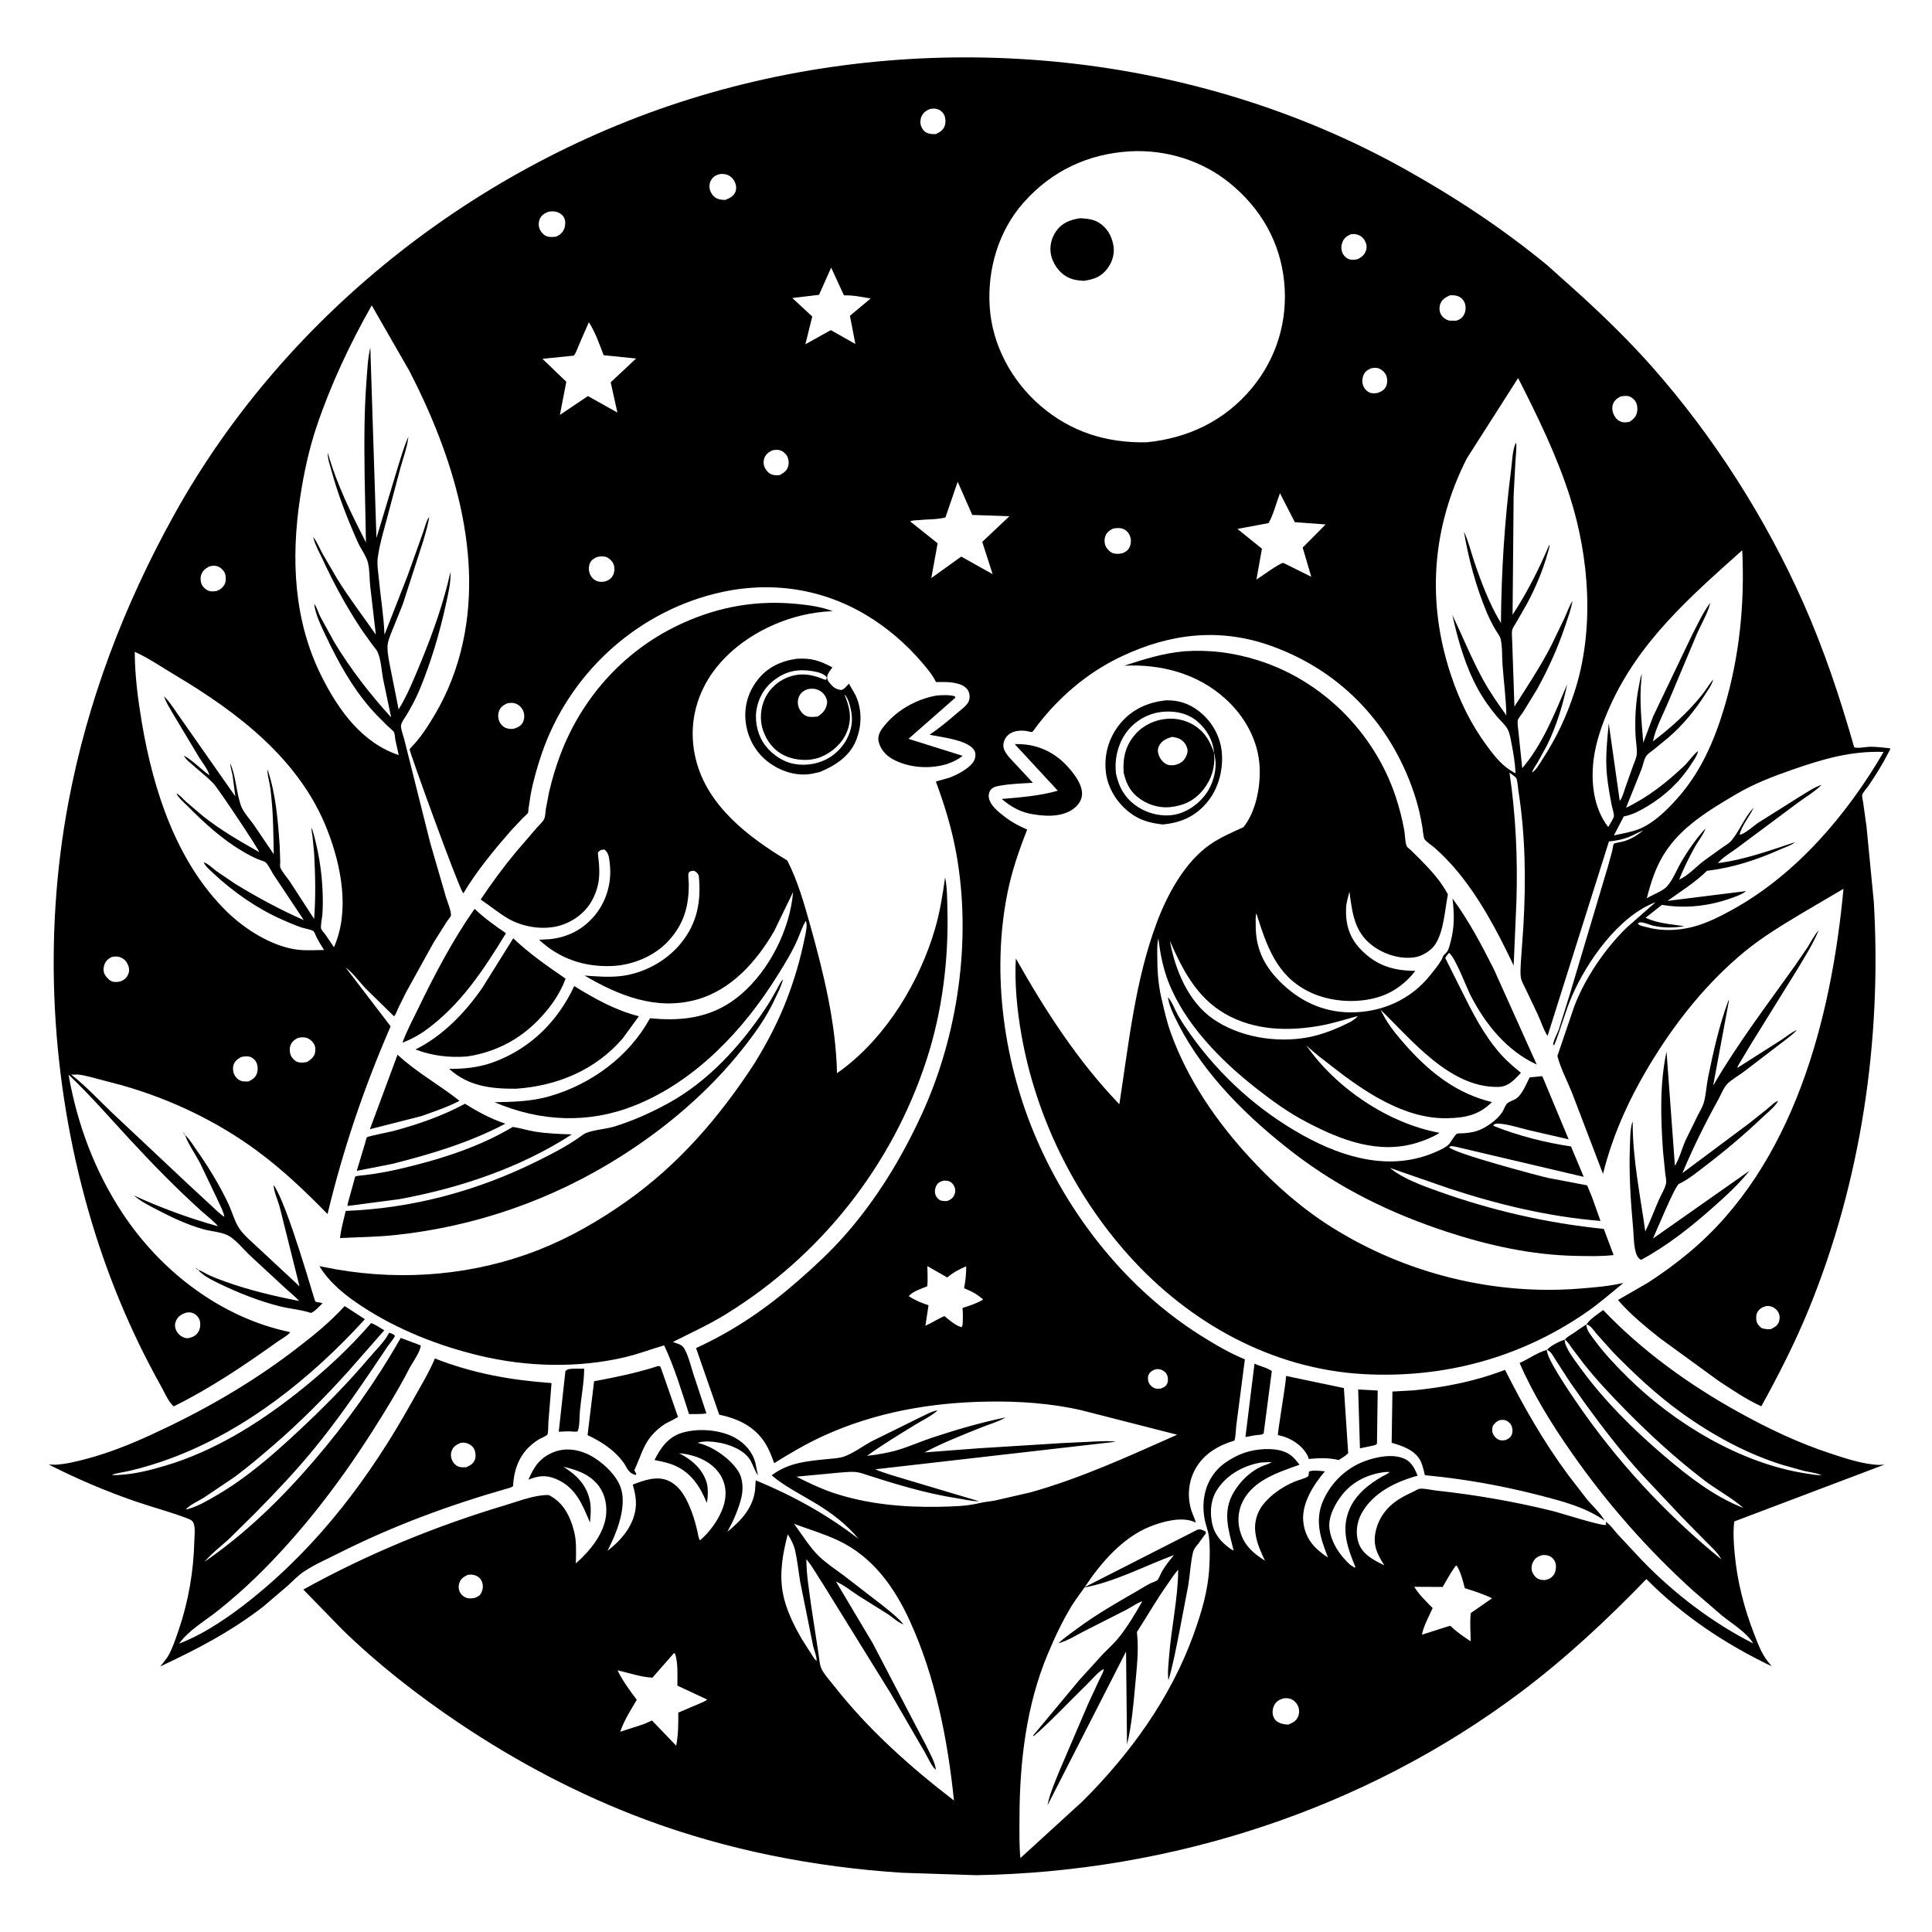 <svg version="1.1" xmlns="http://www.w3.org/2000/svg" style="display: block;" viewBox="0 0 2048 2048" width="1024" height="1024">
<path transform="translate(0,0)" fill="rgb(255,255,255)" d="M 0 0 L 0 2048 L 2048 2048 L 2048 0 L 0 0 z"/>
<path transform="translate(0,0)" fill="rgb(0,0,0)" d="M 432.867 463.123 L 432.698 464.618 C 431.364 474.97 427.183 486.094 424.406 496.176 L 410.242 549.426 C 406.769 562.485 402.712 575.617 400.773 589 L 400.524 590.511 C 399.382 598.135 400.977 606.663 401.689 614.347 C 403.488 633.756 406.872 653.442 407.569 672.879 L 432.087 610.208 L 448.658 563.82 C 450.123 559.734 452.104 551.275 454.922 548.095 C 453.866 556.366 451.027 564.74 448.851 572.787 L 426.918 640.665 L 415.435 669.113 C 413.378 674.401 410.845 679.969 410.771 685.719 C 410.666 693.888 412.794 702.385 414.285 710.394 L 422.569 751.994 C 432.05 736.558 439.203 718.735 446.099 702 C 458.821 671.129 470.258 638.975 477.498 606.333 C 478.114 617.427 475.012 629.875 472.65 640.69 C 465.908 671.555 456.84 701.98 444.748 731.188 C 441.022 740.186 436.39 748.644 431.5 757.049 C 429.897 759.804 424.967 766.37 425.024 769.47 C 425.115 774.448 428.297 781.762 429.348 787.035 L 455.96 893.155 L 472.784 951.125 C 474.255 956.068 478.446 965.696 478.035 970.563 C 477.956 971.497 474.236 976.078 473.562 977.07 L 459.769 998.897 L 430.586 1051.61 L 422.36 1068.17 C 421.12 1070.78 419.95 1074.46 418.283 1076.76 L 417.665 1077.3 L 387.903 1048.14 C 380.847 1040.79 374.43 1031.55 366.327 1025.46 L 414.087 1087.95 C 385.84 1152.9 363.753 1217.98 347.201 1286.95 C 323.801 1262.99 300.057 1240.35 273.102 1220.37 C 230.184 1188.57 180.476 1164.98 129.217 1150.45 L 97.425 1142.06 C 92.46 1140.9 86.696 1139.17 81.625 1139.03 L 78.726 1139.17 L 75.386 1139.06 L 76.436 1139.87 C 91.679 1151.85 105.412 1166.86 119.53 1180.22 L 199.838 1255.68 L 225.435 1279.35 C 229.202 1282.71 233.564 1287.45 237.893 1289.89 L 238.753 1290.99 L 237.893 1289.89 C 236.677 1283.74 233.247 1277.58 230.669 1271.85 L 212.065 1232.88 C 206.899 1223.25 199.862 1213.19 196.016 1203.06 L 197.155 1204.11 C 201.189 1207.97 204.42 1213.55 207.649 1218.1 C 220.584 1236.33 232.887 1256.41 242.351 1276.67 C 246.227 1284.97 248.936 1295.67 254.244 1303.07 C 259.458 1310.33 267.444 1316.83 273.958 1323.02 L 317.524 1363.6 L 296.487 1279.52 C 294.653 1272.47 290.173 1263.32 290.06 1256.17 C 304.607 1276.16 333.412 1378.95 334.128 1379.43 C 335.293 1380.21 335.357 1380.22 336.581 1380.44 L 338.91 1380.74 C 340.509 1380.96 339.913 1380.88 341.868 1381.58 C 338.394 1384.77 333.964 1390.09 329.652 1391.79 L 328.675 1391.47 C 318.371 1388.18 307.056 1387.39 296.485 1384.72 C 274.719 1379.22 252.983 1370.61 232.792 1360.86 C 225.479 1357.32 215.501 1352.54 210.157 1346.33 L 210.013 1346.03 C 213.578 1347.06 217.181 1349.64 220.596 1351.23 C 226.631 1354.03 232.851 1356.44 239.118 1358.68 C 264.397 1367.69 290.899 1374.03 317.221 1379.08 C 312.527 1374.11 306.936 1369.69 301.916 1365.02 L 265.473 1331.32 C 258.597 1324.98 250.101 1314.08 242 1309.79 C 234.548 1305.85 223.757 1305.36 215.5 1303.02 C 198.412 1298.18 182.442 1290.68 166.74 1282.48 C 158.036 1277.94 149.368 1273.69 141.89 1267.23 C 171.059 1280.57 199.916 1291.19 230.823 1299.81 C 230.521 1297.84 216.693 1286.62 213.854 1284.06 C 187.133 1259.97 162.328 1234.58 137.9 1208.17 C 116.335 1184.84 95.723 1161.07 72.67 1139.16 C 81.849 1191.57 100.407 1241.39 129.769 1285.93 C 170.584 1347.83 234.522 1396.95 307.605 1412.12 C 306.31 1414.91 296.891 1420.29 293.888 1422.44 C 258.68 1447.57 223.078 1471.53 184.274 1490.78 C 179.049 1487.16 173.83 1474.96 170.562 1469.13 C 137.922 1410.82 112.597 1349.27 94.157 1285.07 C 54.039 1145.39 45.593 994.043 72.413 851.048 C 92.62 743.314 131.433 641.634 184.397 546.026 C 304.316 329.557 515.887 166.361 753.063 98.463 C 995.301 29.116 1266.41 55.522 1487.52 178.35 C 1541.4 208.283 1592.89 242.202 1640.49 281.448 L 1676.48 313.742 C 1702.78 337.828 1728.18 362.672 1751.8 389.436 C 1816.82 463.094 1872.09 549.954 1911.88 639.746 C 1933.68 688.941 1950.8 740.487 1965.54 792.205 C 1969.7 793.626 1978.66 791.476 1983.53 791.581 C 1990.25 791.727 1996.91 792.445 2003.58 793.234 C 2003.93 794.562 2002.68 796.166 2002.07 797.375 C 1995.83 809.716 1988.5 821.406 1980.75 832.845 C 1979.07 835.321 1974.76 839.941 1974.02 842.556 C 1973.61 843.997 1974.67 848.295 1974.9 849.874 L 1978.55 875.861 L 1986.34 956.251 C 1994.87 1102.36 1972.95 1251.87 1917.47 1387.59 C 1902.91 1423.21 1885.63 1457.04 1867.1 1490.73 C 1851.26 1483.61 1835.97 1473.12 1821.5 1463.6 L 1759.46 1418.43 C 1743.91 1406.05 1728.11 1393.15 1715.13 1378.04 L 1745.61 1360.45 C 1761.1 1350.73 1776.43 1339.42 1790.49 1327.71 C 1901.35 1235.36 1941.35 1079.9 1954.17 942.169 L 1909.97 968.17 C 1889.24 980.602 1867.73 993.588 1849.08 1008.99 C 1810.82 1040.6 1779.22 1079.55 1753.1 1121.59 C 1729.08 1160.26 1710.32 1200.05 1699.24 1244.37 L 1666.46 1158.55 C 1661.4 1145.83 1654.27 1132.57 1650.91 1119.36 L 1668.88 1066.5 C 1680.31 1036.71 1701.37 1005.65 1724.19 983.484 L 1754.85 956.491 L 1753.88 956.791 C 1715.43 971.901 1682.47 1018.94 1666.5 1055.52 C 1659.12 1072.43 1654.65 1090.36 1647.71 1107.5 L 1646.34 1107.97 C 1646.9 1101.73 1650.52 1096.74 1652.51 1090.92 L 1664.04 1054.06 L 1704.5 918.415 L 1709.06 901.797 C 1709.46 900.073 1709.92 895.686 1710.74 894.324 C 1710.97 893.947 1719.01 892.366 1720.11 892.109 C 1727.47 890.397 1736.39 885.123 1741.91 880.109 L 1743.76 879.005 L 1741.91 880.109 L 1733.09 884.29 C 1724.19 889.066 1715.48 890.976 1705.55 891.939 L 1640.47 1098.13 C 1636.01 1091.16 1633.72 1083.26 1630.27 1075.79 L 1617.34 1048.53 C 1615.68 1044.99 1612.88 1040.32 1612.23 1036.47 C 1611.37 1031.3 1611.96 1025.26 1612.17 1020 L 1614.87 981.5 C 1617.63 933.623 1617.03 885.541 1609.54 838.118 C 1609.1 835.282 1608.62 826.728 1607.23 824.765 C 1605.8 822.755 1602.08 820.752 1600.12 818.905 C 1606.83 864.468 1608.86 909.197 1607.49 955.214 L 1604.55 1023.54 C 1587.52 987.562 1567.55 949.658 1541.3 919.422 C 1535.1 912.288 1528.24 905.35 1521.17 899.074 C 1517.94 896.214 1512.56 892.909 1510.06 889.56 C 1508.86 887.937 1508.14 878.725 1507.71 876.323 C 1505.94 866.445 1503.92 856.68 1500.96 847.08 C 1477.32 770.478 1423.43 712.037 1347.96 684.843 C 1293.43 665.194 1240.82 671.297 1189.08 695.729 C 1162.75 708.164 1139.8 725.031 1119.5 745.864 C 1112.55 752.996 1106.08 760.68 1099.91 768.494 C 1099.13 769.49 1094.89 775.71 1094.09 775.983 C 1093.46 776.194 1088.89 775.01 1088 774.873 C 1079.07 773.495 1068.5 775.447 1064.69 784.877 C 1063.34 788.216 1063.2 791.84 1064.69 795.131 C 1067.13 800.513 1072.04 805.201 1076.02 809.5 L 1094.91 829.766 C 1083.66 830.499 1072.12 830.781 1061 832.701 C 1057.38 833.327 1053.6 833.796 1050.86 836.5 C 1048.79 838.539 1047.87 841.712 1048.11 844.573 C 1048.86 853.429 1058.88 861.088 1065.4 866.082 C 1072.54 871.556 1080.58 875.853 1088.86 879.349 C 1080.27 901.182 1072.73 922.946 1068.05 946 C 1050.51 1032.41 1064.3 1128.39 1099.35 1208.74 C 1135.48 1291.59 1195.62 1367 1272.5 1415.51 C 1287.41 1424.91 1303.24 1434.29 1319.62 1440.94 L 1310.66 1509.98 C 1309.92 1515.25 1310.17 1522.16 1308.5 1527.09 C 1291.66 1532.08 1275.99 1541.18 1267.21 1557 C 1259.71 1570.5 1258.35 1586.13 1262.82 1600.89 C 1264.17 1605.36 1266.48 1609.54 1267.63 1614.04 L 1266.22 1613.39 C 1252.61 1607.31 1232.27 1612.92 1219.02 1618.25 C 1190.14 1629.85 1167.32 1656.27 1150.44 1681.5 C 1145.89 1688.3 1140.75 1694.64 1136.43 1701.64 C 1126.36 1717.96 1118.11 1735.61 1110.69 1753.28 C 1087.88 1807.59 1080.84 1868.02 1080.7 1926.51 C 1080.66 1940.72 1080.29 1955.55 1081.64 1969.67 L 1147.59 1909.41 C 1197.64 1859.54 1240.49 1800.61 1264.73 1733.98 C 1273.43 1710.05 1280.68 1686.33 1281.95 1660.74 C 1282.46 1650.51 1282.8 1638.54 1281.43 1628.38 C 1280.61 1622.24 1277.97 1616.23 1276.88 1610.07 C 1273.27 1589.69 1277.92 1569.07 1293.49 1554.81 C 1300.74 1548.18 1313.48 1541.25 1323 1538.84 L 1324.85 1538.36 C 1336.77 1535.36 1354.63 1534.46 1365.54 1540.84 C 1370.64 1543.82 1374.05 1548.01 1377.52 1552.69 C 1355.45 1560.59 1328.58 1568.98 1317.32 1591.63 C 1311.83 1602.67 1311.46 1614.98 1315.6 1626.51 C 1320.39 1639.82 1329.51 1647.03 1340.93 1654.41 C 1336.6 1645.18 1332.18 1635.7 1330.87 1625.5 L 1330.65 1623.81 C 1329.42 1613.68 1332.52 1603.04 1338.83 1595.03 C 1347.29 1584.28 1360.1 1575.59 1372.69 1570.45 C 1376.8 1568.77 1382.53 1567.52 1386.23 1565.32 C 1387.53 1564.55 1387.44 1561.32 1387.5 1560.07 C 1390.94 1557.92 1400.33 1559.3 1404.46 1559.7 C 1392.81 1573.21 1380.21 1592.88 1381.41 1611.59 C 1382.23 1624.29 1387.93 1635.28 1397.66 1643.5 C 1400.73 1646.1 1404.09 1649.01 1407.67 1650.86 C 1399.73 1630.57 1393.28 1611.54 1402.82 1590.25 C 1411.36 1571.2 1427.29 1555.97 1446.94 1548.79 C 1459.43 1544.23 1476.23 1540.82 1488.78 1546.33 C 1496.38 1549.67 1499.76 1557.03 1502.75 1564.27 C 1479.51 1570.76 1455.36 1582.21 1443.18 1604.5 C 1438.26 1613.51 1436.75 1625.29 1439.99 1635.15 C 1444.16 1647.84 1456.3 1653.9 1467.44 1659.29 C 1459.82 1647.46 1455.08 1637.84 1458.28 1623.3 C 1461.56 1608.43 1470.71 1596.78 1483.54 1588.87 C 1488.6 1585.74 1493.97 1583.2 1499.34 1580.68 C 1500.78 1580 1503.18 1578.43 1504.67 1578.19 C 1509.05 1577.5 1517.36 1579.5 1522 1580 C 1563.84 1584.55 1604.9 1591.62 1645.78 1601.71 C 1654.69 1603.9 1697.2 1617.72 1702.62 1616.5 L 1702.1 1613.1 C 1706.79 1616.01 1711.42 1622.66 1715.2 1626.82 L 1740.31 1653.7 C 1774.33 1688.99 1814.9 1720.03 1858.57 1742.15 C 1850.64 1729.63 1836.84 1721.91 1825.47 1712.64 L 1794.44 1685.92 C 1746.05 1641.95 1703.59 1593.76 1666.15 1540.15 C 1645.29 1510.28 1625.32 1478.34 1610.84 1444.81 C 1620.3 1440.69 1630.03 1433.49 1639.86 1430.9 C 1638.42 1438.49 1664.2 1476.21 1669.9 1484.6 C 1713.1 1548.17 1765.21 1604.5 1824.76 1653.05 C 1820.73 1645.56 1814.21 1640.01 1808.3 1634.02 L 1783.19 1608.51 L 1740.89 1563.54 C 1719.22 1539.8 1699.04 1513.66 1680.19 1487.62 L 1664.33 1465.23 L 1648.75 1441.09 C 1646.48 1437.5 1643.99 1432.44 1639.86 1430.9 C 1642.67 1427.12 1654.21 1421.18 1658.78 1420.14 C 1657.64 1427.05 1670.2 1443.12 1674.6 1449.22 C 1699.72 1484.1 1731.87 1515.81 1764.47 1543.58 C 1789.72 1565.09 1816.99 1586.39 1848.12 1598.53 L 1846.61 1597.23 C 1834.46 1586.94 1819.46 1578.99 1806.68 1569.24 C 1776.69 1546.35 1748.95 1520.93 1722.52 1494.03 C 1707.27 1478.51 1692.35 1462.68 1678.84 1445.6 L 1666.58 1429.48 C 1664.29 1426.34 1662.05 1422.24 1658.78 1420.14 C 1660.96 1417.14 1664.92 1415.25 1668 1413.17 C 1672.58 1410.07 1677 1406.72 1681.77 1403.93 C 1680.92 1409.34 1687.43 1416.68 1690.65 1421.09 C 1700.82 1434.97 1712.66 1447.38 1724.85 1459.47 C 1774.66 1508.87 1845.95 1551.93 1916 1562.18 C 1920.67 1562.86 1926.32 1564.04 1931 1563.61 L 1929.33 1563.03 C 1923.85 1561.15 1917.77 1560.48 1912.1 1559.18 L 1889.26 1552.76 C 1851 1540.85 1814.51 1520.77 1782.08 1497.36 C 1755.87 1478.43 1732.53 1456.5 1709.91 1433.45 L 1691.89 1413.27 C 1689.11 1409.93 1686.21 1404.92 1681.77 1403.93 L 1682.55 1402.82 C 1686.37 1397.62 1694.15 1392.69 1699.42 1388.71 C 1740.83 1432.12 1790.6 1467.95 1843 1496.96 C 1874.43 1514.36 1906.29 1529.56 1940.49 1540.79 C 1956.13 1545.93 1975.53 1552.44 1992.11 1552.86 L 1997.54 1552.57 L 1838.39 1612.81 C 1836.98 1624.38 1837.8 1635.73 1838.86 1647.29 C 1841.56 1676.57 1848.93 1705.1 1859.6 1732.44 C 1863.59 1742.68 1867.12 1752.56 1873.97 1761.28 L 1878.04 1766.31 C 1828.61 1742.62 1783.98 1712.91 1745.24 1673.89 C 1703.92 1716.67 1659.99 1757.69 1612.4 1793.48 C 1446.64 1918.12 1241.75 1984.31 1034.97 1987.78 L 956.095 1985.2 C 863.564 1979.22 771.405 1961.31 684.353 1928.9 C 614.425 1902.86 547.993 1867.83 486.14 1826.21 C 442.659 1796.94 400.814 1764.35 363.225 1727.77 L 321.541 1684.98 C 389.946 1647.1 461.502 1617.76 536.356 1595.34 C 550.234 1591.18 567.156 1584.49 581.606 1584.79 C 594.894 1591.39 602.187 1602.97 606.681 1616.75 L 608.166 1622 L 608.631 1623.64 C 611.304 1633.79 610.62 1646.78 610.421 1657.27 C 625.398 1644.19 641.237 1624.98 642.625 1604.35 C 643.401 1592.82 640.363 1581.15 632.49 1572.5 C 622.727 1561.78 610.892 1558.15 597.252 1554.76 C 611.086 1563.67 621.456 1573.54 625.182 1590.32 C 626.828 1597.74 626.083 1606.48 625.42 1614.02 C 617.289 1594.72 610.355 1576.54 589.283 1567.74 C 578.251 1563.14 570.746 1564.5 560.145 1568.44 C 566.145 1554.72 572.375 1545.11 587.019 1539.28 C 598.318 1534.78 610.62 1536.09 621.656 1540.86 C 635.392 1546.8 652.316 1561.75 657.646 1575.96 C 664.465 1594.14 655.782 1619.35 647.795 1636.1 L 643.938 1643.96 C 658.413 1632.84 671.211 1617.99 673.753 1599.25 C 674.945 1590.47 673.14 1582.13 670.726 1573.72 C 682.629 1569.21 696.127 1564.17 708.405 1569.57 C 721.844 1575.48 728.815 1590.61 733.588 1603.57 C 735.998 1610.11 737.731 1616.78 739.318 1623.56 C 740.006 1626.5 740.321 1630.34 742.006 1632.85 C 754.283 1622.45 767.163 1603.92 768.889 1587.33 C 770.005 1576.59 767.092 1566.84 759.968 1558.59 C 750.156 1547.22 734.366 1541.62 719.829 1540.47 C 732.845 1547.01 744.211 1556.64 748.941 1571 C 750.786 1576.6 750.656 1587.31 749.214 1593.04 C 742.298 1576.04 732.626 1561.02 715.117 1553.49 C 708.265 1550.54 701.125 1549.11 693.827 1547.74 C 699.913 1535.28 708.083 1523.66 722 1519.14 C 739.323 1513.51 763.754 1515.35 779.457 1524.26 C 789.748 1530.09 797.938 1539.41 800.798 1551 L 803.462 1564.12 C 800.057 1559 798.549 1553.69 795.687 1548.42 C 789.968 1537.89 774.852 1531.67 763.582 1529.52 C 756.243 1528.13 746.525 1527 739.379 1529.5 L 741.093 1529.91 C 756.079 1533.6 774.356 1546.51 782.568 1559.57 C 788.023 1568.25 788.022 1579.95 785.389 1589.53 C 782.044 1601.71 777.168 1612.66 771.065 1623.71 C 785.546 1612.06 798.186 1598.54 800.446 1579.19 L 801.069 1569.17 C 840.749 1585.59 875.957 1605.05 910.066 1631.23 C 897.307 1615.65 881.053 1603.49 863.859 1593.13 C 848.546 1583.89 831.624 1575.52 817.991 1563.91 C 835.758 1550.46 855.308 1548.89 876.868 1546.7 C 882.885 1546.09 889.917 1545.89 895.572 1543.71 C 905.218 1540.01 914.528 1533.03 923.605 1528.03 L 975.433 1502.45 C 981.056 1499.96 987.814 1495.79 993.945 1495.09 C 987.489 1501.04 977.791 1505.54 970.232 1510.21 C 952.984 1520.87 935.461 1531.33 919.054 1543.26 C 930.415 1541.96 941.543 1540.12 952.508 1536.81 C 964.659 1533.13 976.343 1527.86 988.415 1523.88 C 1014.11 1515.41 1039.48 1507.97 1066.02 1502.52 C 1058.38 1507.09 1048.26 1509.92 1039.95 1513.26 C 1019.76 1521.38 999.189 1529.43 979.96 1539.64 L 1036.55 1535.31 L 1125.06 1529.78 L 1162.78 1527.95 C 1169.4 1527.77 1176.21 1527.24 1182.76 1528.33 L 927.784 1557.53 C 937.964 1561.86 949.079 1564.84 959.672 1568.08 L 1038 1591.44 C 1030.48 1591.43 1022.36 1589.46 1014.9 1588.3 C 979.537 1582.78 947.035 1572.56 913.155 1561.64 C 905.326 1559.12 897.098 1560.59 889.016 1561.11 L 844.294 1565.33 C 856.774 1571.66 869.49 1577.81 882.761 1582.3 C 918.517 1594.42 957.669 1597.97 995.187 1597.25 C 1008.52 1597 1024.84 1596.7 1037.75 1593.44 C 1043.27 1592.05 1049.1 1591.69 1054.71 1590.64 L 1092.31 1581.98 C 1146.14 1566.91 1196.87 1543.47 1247.83 1520.87 L 1146.23 1494.9 C 1113.79 1487.47 1080.11 1485.21 1046.9 1485.75 C 986.912 1486.72 928.415 1496.92 873.5 1521.79 C 855.48 1529.96 837.406 1540.53 820.668 1551.05 C 817.992 1543.57 815.123 1536.03 810.805 1529.33 C 799.507 1511.78 782.094 1503.83 762.411 1499.58 L 737.83 1429.01 C 777.97 1410.71 812.745 1386.78 845.915 1357.77 C 862.959 1342.86 879.659 1327.43 894.696 1310.47 C 928.91 1271.87 955.713 1227.78 977.179 1181.02 C 1015.53 1097.5 1030.02 996.826 1013.94 906 C 1009.18 879.073 1001.51 854.025 992.049 828.462 L 1006.23 824.459 C 1014.5 821.444 1029.67 813.732 1033.04 805.257 C 1034.23 802.266 1034.45 798.372 1032.79 795.5 C 1026.31 784.278 997.544 781.429 985.392 778.863 C 996.049 771.688 1005.91 763.36 1015.64 754.998 C 1019.41 751.752 1025.24 747.747 1027.06 743 C 1028.34 739.702 1027.95 735.085 1026.24 732.001 C 1024.33 728.563 1020.04 726.032 1016.35 725.029 L 1015 724.681 C 1007.49 722.604 999.928 722.969 992.2 723.02 C 988.809 715.8 982.719 708.551 977.556 702.5 C 960.542 682.558 940.286 665.083 917.741 651.689 C 868.299 622.317 812.051 615.475 756.646 629.634 C 671.487 651.397 602.424 716.175 574.123 799.326 C 569.329 813.411 565.214 827.951 562.465 842.584 L 560.245 857.269 C 560.137 858.075 560.039 861.005 559.663 861.675 C 558.78 863.251 555.779 865.562 554.43 866.926 L 541.128 881.058 C 523.373 901.498 505.061 923.596 491.266 946.852 L 490.574 946.111 C 484.619 936.741 433.935 796.868 434.245 794.353 C 434.328 793.681 440.152 787.612 441.026 786.594 C 446.413 780.319 450.935 773.622 455.379 766.66 C 470.589 742.836 481.475 717.935 488.454 690.542 C 514.16 589.651 480.278 483.174 434.086 393.444 L 394.058 323.725 C 371.118 364.078 350.46 408.006 335.666 452.025 C 327.437 476.511 322.054 501.736 318.175 527.246 C 308.338 591.95 311.203 658.065 341.137 717.477 C 358.935 752.802 383.674 787.41 422.684 800.417 L 419.125 784.561 C 418.748 782.516 418.586 777.967 417.676 776.26 C 416.652 774.338 412.729 771.413 411.09 769.786 C 404.862 763.607 398.448 757.452 392.715 750.808 C 372.86 727.8 358.414 701.598 345.47 674.274 C 340.568 663.928 334.387 651.522 333.012 640.14 C 335.692 643.048 337.323 649.309 339.178 653 L 354.304 680.63 C 371.603 709.249 392.122 735.773 414.645 760.459 L 406.123 719.908 C 404.464 711 403.987 700.116 400.576 691.836 C 399.363 688.89 396.55 685.896 394.63 683.303 L 383.338 667.537 C 367.488 643.672 353.834 618.52 341.807 592.545 C 338.651 585.728 334.304 578.18 332.468 570.975 L 332.047 569.213 C 335.922 574.124 338.738 581.074 341.74 586.623 L 357.257 613.292 C 369.952 633.934 384.665 652.86 398.411 672.759 L 392.408 621.16 C 391.57 613.19 391.932 604.216 390.051 596.5 C 388.352 589.531 382.375 581.669 379.366 574.92 C 368.367 550.245 358.436 524.923 351.35 498.818 C 349.8 493.107 347.081 485.861 347.5 479.969 C 356.769 513.215 372.359 544.422 387.917 575.07 L 386.535 505.475 C 386.091 471.752 385.883 437.792 388.453 404.15 C 389.365 392.207 389.798 380.081 392.546 368.382 L 399.049 570.315 L 421.776 494.998 C 425.086 484.992 427.913 474.129 432.207 464.562 L 432.867 463.123 z M 1666.89 637.076 C 1665.55 645.481 1662.33 653.918 1659.66 661.987 C 1651.77 685.802 1641.47 708.697 1629.35 730.655 L 1614.49 754.901 C 1613.44 756.516 1609.14 761.912 1608.89 763.534 C 1608.34 767.128 1609.4 772.84 1609.71 776.532 L 1613.64 814.32 C 1635.23 789.112 1648.39 755.641 1661.27 725.374 C 1656.86 746.984 1649.75 769.966 1640.03 789.765 L 1630.02 808.074 C 1628.07 811.373 1625.04 815.16 1624.09 818.878 L 1623.2 819.852 L 1624.09 818.878 C 1628.32 816.404 1631.79 809.872 1634.51 805.754 C 1649.56 782.901 1660.51 759.666 1668.99 733.63 C 1690.4 667.921 1684.94 591.531 1664.15 526.461 C 1650.2 482.818 1630 441.513 1609.26 400.768 L 1554.82 486.067 C 1517.84 559.077 1512.18 637.507 1537.89 715.07 C 1547.09 742.821 1559.3 767.904 1576.78 791.42 C 1585.42 803.051 1593.42 813.116 1606.59 819.757 C 1606.07 809.011 1604.26 798.328 1602.21 787.781 C 1601.3 783.134 1600.38 777.06 1598.13 772.924 C 1595.64 768.331 1590.21 763.629 1586.82 759.546 C 1579.31 750.506 1572.56 741.148 1566.88 730.839 C 1553.41 706.379 1545.52 678.883 1539.51 651.742 C 1550.33 674.362 1559.73 697.829 1571.75 719.865 C 1579.08 733.307 1587.92 745.916 1596.82 758.348 C 1596.44 740.4 1594.06 722.615 1592.73 704.724 C 1592.1 696.244 1592.7 685.495 1590.74 677.428 C 1589.9 673.945 1586.7 670.078 1584.88 666.932 C 1581.53 661.129 1578.55 655.206 1575.96 649.022 C 1564.63 621.904 1556.68 592.52 1551.82 563.518 C 1556.47 573.266 1559.25 584.932 1562.72 595.226 C 1569.99 616.836 1579.14 640.942 1591.06 660.448 C 1591.49 605.378 1594.97 551.118 1602 496.505 C 1602.85 489.911 1603.49 474.22 1607.24 469.294 C 1607.81 475.515 1606.77 482.6 1606.42 488.864 L 1604.51 525.541 L 1603.39 651.694 C 1618.84 628.159 1631.31 603.372 1642.32 577.5 C 1643.24 578.488 1641.15 584.326 1640.66 586.104 C 1635.61 604.472 1627.63 623.236 1618.66 640.03 L 1607.22 659.966 C 1606.07 662.003 1603.67 665.317 1603.08 667.5 C 1602.18 670.864 1603.04 677.259 1603.03 680.887 L 1605.35 749.026 C 1618.96 727.586 1632.87 706.801 1644.47 684.158 L 1658.36 655.349 C 1661.15 649.238 1663.28 642.757 1666.89 637.076 z M 1812.89 639.105 L 1812.48 640.781 C 1809.9 650.679 1803.3 661.724 1799.1 671.24 L 1768.62 743.795 C 1763.13 756.89 1754.92 772.043 1752.16 785.956 C 1771.19 771.437 1788.55 755.874 1803.67 737.229 C 1808.1 731.756 1811.66 725.697 1816.01 720.176 L 1815.56 721.902 C 1814.31 726.264 1811.01 730.654 1808.61 734.478 C 1797.77 751.72 1783.67 769.09 1768.11 782.254 L 1752.89 794.727 C 1750.29 796.808 1746.83 798.809 1744.99 801.595 C 1742.44 805.463 1741.8 810.883 1740.13 815.237 L 1723.64 856.261 C 1746.86 845.167 1766.78 829.419 1785.37 811.798 C 1790.22 807.204 1794.85 799.868 1800 796.141 C 1799.4 800.717 1794.98 806.568 1792.49 810.446 C 1780.72 828.794 1764.89 843.549 1746.23 854.736 C 1738.7 859.252 1731.32 863.305 1722.66 865.151 L 1721.29 865.43 L 1710.8 885.551 C 1719.64 883.603 1729.21 882.133 1737.61 878.759 C 1752.88 872.628 1766.65 859.009 1777.5 846.928 C 1802.7 818.863 1817.13 785.63 1827.84 749.89 C 1844.03 695.799 1849.55 639.574 1846.84 583.302 C 1791.42 632.82 1737.29 680.024 1706.34 749.366 C 1698.49 766.951 1691.6 786.289 1689.25 805.5 C 1686.31 829.556 1689.39 857.017 1704.79 876.666 C 1706.08 874.244 1710.55 867.62 1710.81 865.157 C 1711.1 862.534 1709.04 856.531 1708.5 853.745 C 1706.45 843.196 1704.53 832.562 1703.44 821.867 C 1701.54 803.301 1703.69 785.202 1705.33 766.74 L 1716.98 848.869 C 1719.31 847.149 1722.15 837.044 1723.21 834.107 L 1730.75 812.791 C 1732.32 808.534 1734.94 803.13 1735.12 798.582 C 1735.37 792.539 1733.98 785.279 1733.71 779.062 C 1732.97 761.894 1733.84 744.451 1737.28 727.595 C 1738.2 723.096 1738.68 718.446 1740.45 714.187 L 1739.87 720.5 C 1737.7 742.798 1740.17 765.039 1741.93 787.279 L 1752.45 759.304 L 1792.94 674.646 C 1798.87 663.175 1805.1 649.253 1812.89 639.105 z M 222.088 821.847 C 220.617 816.064 214.502 808.287 211.213 803.092 L 182.698 755.491 C 179.677 750.011 175.59 744.189 173.975 738.143 L 174.962 739.157 C 181.583 746.109 187.158 755.65 192.89 763.45 L 249.465 844.238 L 246.607 822.404 C 245.818 818.046 244.221 813.551 244.072 809.142 C 249.984 822.837 250.271 837.92 254.76 852 L 255.176 853.365 C 257.575 860.625 264.551 867.932 268.975 874.25 L 290.234 905.553 C 289.789 887.228 289.779 868.741 288.137 850.483 C 287.546 843.914 286.94 837.32 285.793 830.821 C 284.939 825.982 283.224 820.655 283.642 815.751 C 292.304 841.427 294.616 869.302 296.457 896.189 L 297.059 913.313 C 297.07 914.849 296.619 918.008 297.065 919.356 C 298.437 923.503 304.371 930.216 306.969 934.058 L 332.993 974.119 C 334.767 950.837 334.259 927.469 332.973 904.171 L 331.225 886.298 C 330.874 883.646 329.867 880.009 330.52 877.476 C 337.236 899.222 341.212 923.264 342.012 946 C 342.284 953.7 342.289 961.482 341.756 969.168 C 341.513 972.687 339.524 981.605 340.413 984.512 C 340.898 986.1 343.806 989.161 344.852 990.609 L 354.007 1004.1 C 371.091 965.487 361.821 918.081 347.049 880.027 C 317.969 805.114 252.028 755.13 185.304 715.448 C 171.605 707.301 157.33 697.437 142.837 690.943 C 142.945 716.135 146.165 740.977 150.332 765.783 C 162.434 837.829 187.096 913.869 240.285 966.19 C 259.315 984.91 287.955 1003.11 314.898 1006.64 C 324.121 1007.85 334.215 1007.1 343.533 1007.04 C 340.683 1002.61 337.969 998.18 335.558 993.483 C 334.949 992.296 333.262 987.852 332.365 987.148 C 330.084 985.358 322.496 984.171 319.185 983.033 C 312.089 980.593 305.084 977.504 298.231 974.467 C 272.464 963.049 246.438 944.915 225.982 925.526 C 223.015 922.714 217.237 917.998 216.062 914.033 C 220.374 915.394 225.889 920.75 229.601 923.532 L 249.455 936.995 C 272.969 951.301 296.805 964.28 322.025 975.345 L 289.943 927.133 C 287.831 923.922 284.359 916.522 281.708 914.266 C 280.114 912.909 275.282 911.616 273.175 910.715 C 267.763 908.399 262.572 905.629 257.5 902.645 C 235.591 889.758 216.482 872.314 198.688 854.315 C 195.247 850.833 190.129 846.698 187.774 842.416 L 187.065 841.054 C 190.479 842.495 194.197 847.078 196.985 849.641 L 215.496 865.395 C 234.153 880.086 254.17 891.65 274.793 903.307 C 274.667 900.883 231.886 836.553 226.486 830.8 C 219.596 823.459 211.196 817.214 203.717 810.453 C 201.131 808.116 197.318 805.33 195.649 802.236 L 195.033 801.014 C 204.535 806.228 212.973 815.528 222.088 821.847 L 222.878 822.765 L 222.088 821.847 z M 1930.95 832.003 C 1923.68 839.303 1913.73 845.055 1905.44 851.239 L 1841.98 898.495 C 1835.69 903.203 1825.8 908.994 1821.03 914.909 L 1819.04 915.855 L 1821.03 914.909 C 1848.43 911.628 1876.59 901.41 1902.79 892.752 C 1899.54 895.819 1892.43 898.11 1888.31 899.939 C 1862.58 911.361 1837.55 919.758 1809.48 923.064 C 1797.29 935.111 1781.55 945.033 1767.6 954.99 L 1850.78 944.615 L 1849.67 945.601 C 1845.21 948.698 1838.82 950.81 1833.73 952.59 C 1810.73 960.621 1785.76 963.293 1761.73 959.157 L 1744.36 972.891 C 1758.46 979.248 1770.72 979.416 1785.62 981.852 C 1774.82 983.591 1762.95 983.812 1752.27 981.204 C 1748.33 980.242 1744.2 978.316 1740.24 977.779 C 1738.07 977.485 1737.81 977.805 1736.11 979 L 1737.5 980.296 C 1739.39 981.601 1743.55 982.298 1745.79 982.904 C 1761.77 987.216 1778.68 986.604 1794.64 982.482 C 1809.34 978.687 1823.63 971.382 1836.87 964.05 C 1904.53 926.581 1958.26 863.155 1996.72 797.079 C 1962.28 795.792 1931.77 804.774 1899.54 816.034 C 1879.23 823.129 1858.97 830.898 1840.41 841.875 C 1811.62 858.9 1781.28 876.867 1763.39 906.239 C 1754.68 920.526 1749.78 936.128 1745.67 952.203 C 1751.74 948.5 1762.25 944.744 1766.88 939.832 C 1773.06 933.282 1777.39 921.959 1782.02 914 C 1789.26 901.56 1798.19 888.721 1807.93 878.138 C 1805.95 884.447 1800.07 891.593 1796.74 897.571 C 1790.44 908.886 1784.8 920.322 1779.98 932.346 C 1789.06 928.754 1798.04 918.583 1806.09 912.555 L 1825.37 898.68 C 1828.53 896.453 1833.02 893.953 1835.45 891.008 C 1843.86 880.824 1848.88 867.423 1857.82 857.348 L 1858.95 856.112 C 1854.94 865.221 1845.87 875.438 1844.06 884.962 L 1843.23 885.827 L 1844.06 884.962 C 1850.44 883.594 1858.41 875.757 1863.96 872.035 L 1909.05 843.658 C 1915.89 839.58 1923.32 834.373 1930.95 832.003 z M 991.967 1875.93 C 987.889 1873.17 982.97 1861.96 980.347 1857.48 L 943.587 1794.13 L 872.447 1679.25 C 866.518 1670.47 861.569 1660.92 854.774 1652.77 C 854.771 1668.92 857.758 1686.09 859.862 1702.12 L 867.708 1753.38 C 868.478 1757.79 868.707 1764.07 870.44 1768.12 C 873.193 1774.54 879.803 1781.56 884.209 1787.19 C 920.258 1833.28 964.978 1873.1 1011.24 1908.64 C 1004.68 1844.53 991.461 1777.26 964.552 1718.45 C 948.014 1682.31 924.947 1649.94 888.09 1632.76 C 872.997 1625.72 857.241 1621.08 841.682 1615.29 C 849.956 1626.27 858.261 1640.15 868.047 1649.61 C 875.756 1657.06 885.515 1663.45 894.135 1669.87 L 935.629 1701.89 C 943.125 1707.92 951.719 1714.54 957.844 1721.94 L 956.161 1721.25 C 950.94 1719.03 946.242 1714.47 941.5 1711.28 L 909.704 1691.34 C 902.148 1686.43 894.433 1680.06 886.161 1676.49 L 925.205 1742.05 L 981.677 1850.22 C 984.85 1857.09 991.67 1868.57 991.967 1875.93 z M 985.988 115.5 C 981.932 116.957 978.9 119.252 976.933 123.209 C 975.592 125.909 975.224 130.228 976.191 133.117 C 977.309 136.458 979.633 139.647 983 141.003 C 986.056 142.233 988.885 142.194 992.124 142.123 C 996.329 139.979 999.8 138.062 1001.45 133.381 C 1002.72 129.792 1002.44 124.339 1000.45 121.05 C 998.603 117.997 995.826 116.077 992.345 115.33 C 990.233 114.876 988.095 115.177 985.988 115.5 z M 1198.05 160.415 C 1153.5 162.962 1115 181.044 1085.24 214.5 C 1058.43 244.645 1046.54 285.46 1049.12 325.235 C 1051.75 365.852 1072.38 403.834 1103.01 430.18 C 1135.4 458.037 1172.96 469.619 1215.33 468.875 C 1259.61 464.503 1298.43 445.987 1327.13 411.301 C 1353.29 379.688 1365.24 340.182 1361.33 299.32 C 1357.24 256.588 1336.37 220.561 1303.2 193.755 C 1273.77 169.975 1235.7 158.382 1198.05 160.415 z M 763.413 184.5 C 759.452 185.404 756.679 186.754 754.254 190.156 C 752.226 193.001 751.557 197.456 752.457 200.798 C 753.532 204.794 756.072 208.426 759.814 210.323 C 762.398 211.632 766.024 211.907 768.893 211.908 C 773.413 210.05 777.497 208.277 779.525 203.503 C 780.877 200.321 780.467 196.192 779.04 193.111 C 777.408 189.587 774.255 186.373 770.5 185.148 C 768.319 184.437 765.685 184.302 763.413 184.5 z M 581.352 224.5 C 577.473 225.976 574.245 227.759 572.386 231.677 C 570.745 235.134 570.61 239.385 572.131 242.912 C 573.52 246.135 576.341 249.295 579.689 250.52 C 582.607 251.587 586.46 251.188 589.5 250.866 C 593.721 248.939 596.505 246.59 598.228 242.156 C 599.418 239.093 599.588 234.063 598.143 231.058 C 596.408 227.45 592.382 224.847 588.5 224.302 C 586.169 223.974 583.653 224.033 581.352 224.5 z M 1431.45 248.5 C 1427.08 250.649 1424.23 252.869 1422.68 257.659 C 1421.41 261.581 1421.71 265.883 1423.77 269.489 C 1425.26 272.077 1428.01 274.29 1430.92 275.028 C 1433.71 275.735 1437.03 275.367 1439.73 274.5 C 1443.79 272.297 1446.51 270.029 1448.01 265.508 C 1449.16 262.045 1448.73 258.819 1447.05 255.62 C 1445.3 252.306 1442.56 249.884 1439 248.763 C 1436.4 247.944 1434.09 247.886 1431.45 248.5 z M 881.073 283.677 L 868.197 312.535 L 839.884 315.901 L 861.043 335.512 L 853.72 364.962 L 880.694 349.929 L 906.731 364.637 L 900.958 334.757 L 922.899 316.439 C 913.531 314.766 904.164 312.803 894.601 313.089 L 881.073 283.677 z M 1537.14 312.989 C 1532.54 315.125 1528.41 317.295 1526.69 322.408 C 1525.44 326.125 1525.71 330.56 1527.81 333.916 C 1529.55 336.677 1533.25 339.326 1536.5 339.852 L 1543.5 339.998 C 1547.47 338.758 1549.92 337.195 1551.96 333.462 C 1553.78 330.138 1554.08 325.166 1552.84 321.612 C 1551.65 318.191 1548.9 315.241 1545.5 313.948 C 1542.85 312.941 1539.93 312.935 1537.14 312.989 z M 624.198 341.574 L 614.209 364.481 C 612.483 368.534 610.939 373.351 608.436 376.957 L 575 380.37 L 600.314 404.657 L 593.514 439.861 L 623.256 419.827 L 654.462 437.328 L 647.354 405.25 L 674.319 380.04 L 639.897 376.542 C 635.543 365.152 630.875 351.746 624.198 341.574 z M 1453.2 390.5 C 1449.15 392.405 1446.43 394.214 1444.99 398.658 C 1443.67 402.734 1443.82 406.858 1445.9 410.66 C 1447.42 413.457 1450.16 415.782 1453.26 416.605 C 1455.52 417.204 1458.21 416.851 1460.5 416.49 C 1464.24 415.071 1467.69 413.321 1469.37 409.43 C 1470.83 406.025 1470.86 400.977 1469.27 397.61 C 1467.72 394.307 1464.32 391.339 1460.81 390.301 C 1458.41 389.59 1455.6 389.936 1453.2 390.5 z M 1717.41 420.5 C 1713.9 422.481 1710.99 424.712 1709.73 428.726 C 1708.35 433.11 1709.34 437.446 1711.65 441.308 C 1713.5 444.4 1716.04 446.541 1719.6 447.408 C 1722.4 448.092 1724.77 447.65 1727.55 447.097 C 1731.87 443.961 1734.62 441.588 1735.47 436.097 C 1736.07 432.16 1735.4 427.424 1732.77 424.288 C 1730.71 421.842 1727.77 419.85 1724.5 419.708 C 1722.16 419.607 1719.64 419.825 1717.41 420.5 z M 818.337 477.5 C 814.417 479.576 811.43 481.841 810.04 486.243 C 808.986 489.58 809.373 493.444 811.105 496.5 C 813.016 499.871 815.783 502.499 819.62 503.398 C 822.086 503.976 824.328 503.814 826.81 503.497 C 831.095 501.024 834.375 498.853 835.642 493.808 C 836.545 490.213 835.808 485.397 833.636 482.351 C 831.833 479.824 828.636 477.441 825.5 477.003 C 823.184 476.681 820.577 476.875 818.337 477.5 z M 1015.19 510.684 L 1002.21 548.47 C 993.714 550.874 982.453 550.388 973.503 551.35 C 970.958 551.624 966.959 551.457 964.853 552.7 L 993.936 575.919 L 987.21 612.806 L 1018.96 590.013 L 1052.23 608.601 L 1041.22 574.396 L 1070.03 547.204 L 1030.65 545.861 L 1015.19 510.684 z M 1356.81 522.815 C 1353.04 532.667 1349.94 545.485 1344.72 554.508 L 1311.72 560.684 L 1337.7 581.606 L 1331.87 614.376 C 1336.78 611.331 1357.44 596.115 1360.5 596.747 L 1389.98 611.362 L 1380.89 580.438 L 1405.24 555.944 L 1372.54 553.506 L 1356.81 522.815 z M 1179.48 560.5 C 1175.64 562.57 1172.69 564.794 1171.43 569.177 C 1170.45 572.575 1170.75 576.977 1172.59 580.037 C 1174.27 582.814 1177.26 585.827 1180.5 586.617 C 1183.88 587.44 1187.19 587.13 1190.5 586.259 C 1194.17 584.422 1196.41 582.857 1197.85 578.855 C 1199.33 574.719 1199.09 570.461 1197.05 566.548 C 1195.51 563.591 1192.61 561.154 1189.38 560.249 C 1186.46 559.429 1182.37 559.674 1179.48 560.5 z M 632.764 590.5 C 629.233 592.191 626.338 593.953 624.999 597.848 C 623.673 601.707 624.039 606.162 625.955 609.77 C 627.668 612.996 630.724 615.565 634.3 616.419 C 636.555 616.958 639.234 616.797 641.5 616.357 C 645.599 614.946 648.416 613.027 650.232 608.938 C 651.644 605.759 651.667 600.775 650.22 597.601 C 648.841 594.575 645.484 591.409 642.313 590.373 C 639.322 589.397 635.76 589.767 632.764 590.5 z M 221.824 600.5 C 217.767 602.634 214.811 604.894 213.259 609.388 C 212.111 612.713 212.599 617.905 214.554 620.823 C 216.48 623.699 219.956 626.448 223.5 626.81 C 225.431 627.007 227.615 626.782 229.536 626.5 C 233.858 624.806 236.428 622.927 238.461 618.635 C 239.749 615.913 239.521 609.954 238.228 607.269 C 236.737 604.172 233.369 601.008 230 600.136 C 227.228 599.418 224.526 599.654 221.824 600.5 z M 537.91 745.5 C 533.771 747.341 530.496 749.445 528.903 753.91 C 527.623 757.502 527.932 761.885 529.605 765.316 C 531.043 768.266 534.203 771.277 537.438 772.104 C 539.925 772.74 543.03 773.017 545.5 772.252 C 549.293 770.945 552.562 769.257 554.363 765.447 C 556.101 761.773 556.19 757.449 554.664 753.707 C 553.267 750.28 550.435 747.379 547 745.979 C 543.855 744.698 541.181 744.99 537.91 745.5 z M 118.198 1014.5 C 114.232 1016.68 111.632 1018.95 110.382 1023.46 C 109.459 1026.78 109.444 1030.27 111.227 1033.3 C 112.996 1036.32 116.149 1039.69 119.614 1040.6 C 122.469 1041.35 125.717 1040.89 128.5 1040.05 C 132.337 1038.24 134.874 1035.92 136.264 1031.78 C 137.439 1028.29 136.685 1024.46 134.955 1021.28 C 133.158 1017.97 130.121 1015.44 126.487 1014.42 C 123.832 1013.68 120.866 1013.89 118.198 1014.5 z M 315.207 1100.5 C 311.343 1102.69 308.561 1105.02 307.497 1109.53 C 306.727 1112.8 307.26 1117.67 309.208 1120.5 C 311.204 1123.4 313.934 1125.79 317.5 1126.24 C 320.18 1126.58 322.756 1126.28 325.402 1125.81 C 329.212 1123.33 332.844 1120.83 333.903 1116.12 C 334.574 1113.13 334.453 1109.12 332.764 1106.47 C 330.879 1103.52 327.655 1100.67 324.162 1099.94 C 321.193 1099.31 318.062 1099.52 315.207 1100.5 z M 255.63 1120.5 C 251.771 1122.59 248.726 1124.84 247.447 1129.25 C 246.437 1132.74 247.192 1137.77 249.297 1140.76 C 251.514 1143.91 254.353 1145.96 258.224 1146.34 L 263.311 1146.44 C 267.253 1144.48 270.526 1142.67 272.171 1138.35 C 273.545 1134.74 273.468 1129.66 271.739 1126.18 C 270.431 1123.55 267.937 1121.22 265.123 1120.3 C 262.185 1119.34 258.568 1119.8 255.63 1120.5 z M 1000.28 1251.5 C 996.603 1252.61 994.341 1253.33 992.459 1257.04 C 990.965 1259.99 990.569 1263.57 991.732 1266.7 C 992.788 1269.54 994.354 1270.84 996.786 1272.5 C 999.544 1273.07 1001.67 1273.5 1004.5 1272.99 C 1007.89 1271.55 1010.2 1270.02 1011.69 1266.5 C 1012.87 1263.72 1012.96 1260.85 1011.77 1258.07 C 1010.63 1255.41 1008.81 1253.25 1006.09 1252.19 C 1004.26 1251.49 1002.22 1251.54 1000.28 1251.5 z M 983.024 1342.12 C 983.079 1349.09 983.714 1356.64 982.91 1363.53 C 976.774 1366 967.661 1368.82 963.283 1373.96 C 969.73 1378.23 976.909 1381.29 984.28 1383.59 L 980.975 1405.38 C 987.852 1402.38 994.413 1397.8 1001.18 1395.11 C 1006.25 1399.42 1012.9 1405.11 1019.37 1406.96 L 1020.36 1404.5 C 1020.79 1398.37 1020.85 1392.62 1020.31 1386.5 C 1028.09 1384.03 1035.18 1381.75 1042.24 1377.58 C 1035.98 1371.94 1029.66 1368.67 1021.97 1365.57 L 1022.29 1363.86 C 1023.6 1356.66 1024.23 1349.58 1024.22 1342.28 C 1016.72 1345.54 1010.43 1348.83 1004.13 1354.18 L 983.024 1342.12 z M 1872.22 1384.5 C 1868.37 1385.48 1865.43 1387.06 1863.21 1390.5 C 1861.38 1393.32 1861.28 1397.91 1862.15 1401.06 C 1862.95 1403.94 1865.06 1405.76 1867.2 1407.71 C 1870.76 1408.96 1873.3 1409.14 1877.05 1409 C 1881.04 1406.91 1884.66 1405.23 1885.93 1400.59 C 1886.87 1397.16 1886.7 1393.81 1884.87 1390.72 C 1883.03 1387.61 1879.82 1385.35 1876.31 1384.63 C 1874.73 1384.31 1873.87 1384.35 1872.22 1384.5 z M 197.157 1391.5 C 192.674 1392.98 188.793 1395.27 186.731 1399.74 C 185.252 1402.94 185.099 1406.15 186.437 1409.43 C 187.928 1413.07 190.867 1416.25 194.578 1417.67 C 196.316 1418.34 197.917 1418.71 199.767 1418.5 C 204.407 1417.45 207.962 1415.8 210.446 1411.53 C 212.41 1408.15 212.804 1403.09 211.617 1399.39 C 210.647 1396.38 207.772 1393.32 204.872 1392.11 C 202.128 1390.97 200.014 1390.96 197.157 1391.5 z M 1224.99 1451.5 C 1221.99 1452.55 1219.22 1453.92 1217.73 1456.96 C 1216.45 1459.56 1216.63 1463.39 1217.91 1466 C 1219.17 1468.59 1221.91 1471.02 1224.71 1471.79 C 1226.62 1472.32 1228.56 1472.09 1230.5 1471.94 C 1233.34 1470.81 1235.66 1469.92 1237.09 1467 C 1238.53 1464.07 1238.3 1459.49 1236.7 1456.67 C 1235.15 1453.96 1232.19 1452.04 1229.16 1451.49 C 1227.72 1451.23 1226.44 1451.18 1224.99 1451.5 z M 1336.77 1550.3 C 1318.77 1553.45 1302.05 1562.31 1291.31 1577.5 C 1283.73 1588.2 1282.37 1600.61 1284.57 1613.24 C 1286.82 1626.1 1294.2 1634.59 1304.5 1641.95 L 1307.73 1643.67 C 1302.45 1622.07 1295.27 1602.6 1308.03 1581.47 C 1314.9 1570.09 1324.83 1560.32 1336.95 1554.62 C 1340.31 1553.04 1345.25 1551.98 1348.11 1549.82 L 1336.77 1550.3 z M 1468.8 1560.36 C 1450.78 1562.42 1434.28 1570.01 1422.84 1584.39 C 1415.23 1593.96 1407.67 1608.09 1409.28 1620.5 C 1411.24 1635.52 1420.36 1648.78 1431.25 1658.77 L 1436 1661.79 L 1436.73 1661 C 1428.52 1640.96 1421.38 1621.58 1430.34 1600.23 C 1437.03 1584.27 1450.86 1573.36 1465.5 1564.99 C 1466.75 1564.27 1473 1561.33 1473 1560.34 L 1468.8 1560.36 z M 835.07 1626.41 C 829.765 1646.77 826.002 1667.23 829.785 1688.29 C 832.917 1705.74 841.407 1722.76 850.239 1737.94 L 863.39 1758.53 L 865.656 1760.7 C 865.762 1755.55 863.217 1750 861.991 1745 L 848.341 1677.34 C 846.393 1665.95 845.312 1653.99 842.638 1642.79 C 841.229 1636.89 838.251 1631.52 835.07 1626.41 z M 1634.64 1648.5 C 1630.33 1649.81 1627.31 1651.52 1625.15 1655.65 C 1623.47 1658.84 1622.95 1662.85 1624.23 1666.26 C 1625.41 1669.41 1627.88 1672.46 1631 1673.85 C 1633.05 1674.76 1635.3 1674.91 1637.5 1674.98 C 1641.9 1674.1 1645.01 1672.63 1647.46 1668.69 C 1649.41 1665.55 1649.96 1659.8 1648.72 1656.31 C 1647.6 1653.16 1645.21 1650.61 1642.11 1649.32 C 1639.85 1648.38 1637.06 1648.32 1634.64 1648.5 z M 1543.39 1659.5 C 1537.92 1666.63 1533.85 1674.52 1529.29 1682.23 L 1499.12 1682.09 C 1504.52 1690.65 1511.6 1697.47 1518.68 1704.6 C 1514.84 1713.25 1508.97 1723.67 1507.31 1732.86 L 1534.5 1724.18 L 1537.5 1723.44 L 1538.1 1724.04 C 1544.26 1730.04 1551.83 1735.14 1559 1739.88 C 1558.9 1730.13 1557.9 1719.5 1559.13 1709.86 L 1581.67 1694.26 C 1572.35 1689.72 1562.68 1686.6 1552.78 1683.56 C 1550.7 1675.82 1548.62 1666.55 1544.23 1659.83 L 1543.39 1659.5 z M 495.697 1669.5 C 491.775 1671.3 488.44 1673.48 486.98 1677.78 C 485.868 1681.05 485.96 1684.84 487.626 1687.92 C 489.23 1690.88 492.217 1693.31 495.5 1694.05 C 497.703 1694.55 500.291 1694.32 502.5 1694.06 C 505.641 1693.03 508.227 1692.06 509.886 1689 C 511.98 1685.13 512.478 1680.91 510.902 1676.75 C 509.707 1673.6 507.184 1671.16 504 1670.04 C 501.173 1669.04 498.628 1668.88 495.697 1669.5 z M 714.287 1752.5 L 691.627 1778.37 C 680.106 1778 665.986 1773.13 654.573 1770.63 C 660.128 1781.84 667.473 1791.9 675.019 1801.84 C 668.573 1812.72 661.572 1823.74 657.452 1835.75 L 682.362 1827.68 L 691.145 1823.78 L 716.797 1850.54 C 719.085 1838.76 719.072 1827.37 719.01 1815.42 L 741.277 1805.98 C 744.032 1804.7 747.448 1803.6 749.688 1801.59 L 718.082 1786.85 C 718.005 1776.55 718.938 1762.25 715.493 1752.69 L 714.287 1752.5 z M 1360.03 1800.5 C 1355.97 1801.79 1352.68 1803.73 1350.7 1807.68 C 1348.99 1811.08 1348.39 1815.79 1349.73 1819.39 C 1351.12 1823.16 1353.46 1825.19 1357.16 1826.65 C 1359.86 1827.7 1362.96 1828.06 1365.84 1828.09 C 1370.64 1826.02 1374.34 1824.3 1376.25 1819.11 C 1377.5 1815.68 1377.38 1811.48 1375.81 1808.18 C 1374.29 1805 1371.34 1802.03 1368 1800.88 C 1365.46 1800.01 1362.62 1799.94 1360.03 1800.5 z"/>
<path transform="translate(0,0)" fill="rgb(0,0,0)" d="M 1148.83 297.71 C 1142.08 297.3 1135.92 296.419 1129.98 292.844 C 1122.26 288.197 1116.1 279.215 1114.18 270.463 C 1112.26 261.683 1114.34 252.474 1119.51 245.127 C 1125.87 236.083 1134.53 232.953 1144.94 231.319 C 1151.78 231.691 1158.98 232.313 1164.93 236.059 C 1173.42 241.407 1178.28 249.788 1180.14 259.489 C 1181.83 268.299 1179.46 276.935 1174.28 284.149 C 1167.61 293.434 1159.68 296.093 1148.83 297.71 z"/>
<path transform="translate(0,0)" fill="rgb(0,0,0)" d="M 432.867 463.123 L 433.995 460.005 L 432.867 463.123 z"/>
<path transform="translate(0,0)" fill="rgb(0,0,0)" d="M 347.49 478.5 L 345.925 477.5 L 347.49 478.5 z"/>
<path transform="translate(0,0)" fill="rgb(0,0,0)" d="M 454.922 548.095 L 455.995 545.005 L 454.922 548.095 z"/>
<path transform="translate(0,0)" fill="rgb(0,0,0)" d="M 330.1 564.5 L 328.965 564.5 L 330.1 564.5 z"/>
<path transform="translate(0,0)" fill="rgb(0,0,0)" d="M 331.143 566.5 L 329.943 566.5 L 331.143 566.5 z"/>
<path transform="translate(0,0)" fill="rgb(0,0,0)" d="M 331.188 568.005 L 332.047 569.213 L 331.188 568.005 z"/>
<path transform="translate(0,0)" fill="rgb(0,0,0)" d="M 1643.76 575.242 L 1643.47 574.959 L 1643.76 575.242 z"/>
<path transform="translate(0,0)" fill="rgb(0,0,0)" d="M 1669.05 632.5 L 1667.98 632.5 L 1669.05 632.5 z"/>
<path transform="translate(0,0)" fill="rgb(0,0,0)" d="M 331.026 633.5 L 329.911 633.5 L 331.026 633.5 z"/>
<path transform="translate(0,0)" fill="rgb(0,0,0)" d="M 1666.89 637.076 L 1667.99 634.005 L 1666.89 637.076 z"/>
<path transform="translate(0,0)" fill="rgb(0,0,0)" d="M 332.268 636.5 L 330.51 635.5 L 332.268 636.5 z"/>
<path transform="translate(0,0)" fill="rgb(0,0,0)" d="M 1812.89 639.105 L 1813.9 637.005 L 1812.89 639.105 z"/>
<path transform="translate(0,0)" fill="rgb(0,0,0)" d="M 332.033 638.005 L 333.012 640.14 L 332.033 638.005 z"/>
<path transform="translate(0,0)" fill="rgb(0,0,0)" d="M 799.762 1127.23 C 813.592 1104.78 825.634 1081.76 834.927 1057.05 C 842.514 1036.88 848.538 1016.27 852.817 995.143 C 853.818 990.199 856.308 980.729 854.238 976.185 C 850.718 981.665 848.544 988.508 846.017 994.51 C 840.156 1008.43 832.046 1021.42 824.084 1034.22 C 788.187 1091.93 737.13 1146.13 673.041 1171.79 C 623.732 1191.54 572.751 1189.09 524.209 1168.41 C 543.802 1168.1 563.719 1167.55 582.669 1162.05 C 626.874 1149.24 666.808 1120.01 689.036 1079.36 L 692.883 1079.7 C 727.185 1082.73 758.047 1077.41 785.044 1054.49 C 815.598 1028.55 837.33 985.319 840.736 945.55 L 820.784 986.734 C 802.112 1019.21 774.875 1049.95 737.465 1059.91 C 695.058 1071.2 655.837 1055.32 619.667 1034.16 C 632.273 1034.99 644.21 1036.09 656.858 1034.81 C 681.641 1032.31 706.131 1019.1 721.809 999.877 C 739.279 978.453 743.437 954.927 740.707 928 C 739.118 925.319 738.432 924.38 735.5 922.971 C 733.49 923.261 730.888 923.204 729.95 925.5 C 729.217 927.292 730.106 934.336 730.124 936.824 C 730.295 960.558 725.052 979.305 708.892 997.069 C 693.841 1013.61 670.419 1023.25 648.215 1024.03 C 618.808 1025.08 593.016 1016.19 571.404 996.189 L 582.997 995.546 C 602.7 993.391 618.853 984.878 631.331 969.313 C 643.268 954.424 648.615 934.743 646.412 915.783 C 645.723 909.859 645.616 904.358 640.682 900.5 L 637 901.013 C 635.99 901.842 634.657 902.388 633.971 903.5 C 633.517 904.236 634.463 910.675 634.603 912.049 C 635.273 918.588 635.569 925.309 634.884 931.861 C 633.959 940.697 630.519 950.053 625.762 957.535 C 617.745 970.144 603.731 979.226 589.183 982.209 C 572.499 985.63 553.221 982.166 538.537 973.655 C 528.617 967.904 519.183 959.968 509.554 953.536 C 521.454 935.697 533.84 918.828 547.617 902.378 L 568.743 877.795 C 571.157 875.008 575.074 871.525 576.77 868.295 C 578.105 865.755 578.12 860.987 578.53 858.126 L 582.076 839.5 C 585.277 825.828 589.326 812.25 594.332 799.131 C 617.928 737.283 664.068 687.209 724.522 660.147 C 763.093 642.882 802.287 636.105 844.373 640.144 C 857.272 641.382 870.64 643.224 882.81 647.86 C 871.736 648.271 860.962 649.702 850.17 652.254 C 811.413 661.419 772.041 685.199 750.923 719.629 C 734.99 745.604 730.281 775.571 737.701 805.286 C 749.958 854.377 793.31 887.387 834.524 912.132 C 845.458 933.248 852.44 957.865 858.829 980.662 C 873.046 1031.4 886.118 1084.7 887.26 1137.62 L 892.847 1133.6 C 940.066 1098.21 974.988 1040.32 991.271 984.242 C 996.442 966.435 999.287 948.38 1001.84 930.063 C 1004.04 940.261 1003.98 952.032 1004.27 962.435 C 1005.78 1016.44 998.936 1072.1 982.162 1123.55 C 945.512 1235.98 869.966 1331.17 769.403 1393.15 C 751.33 1404.29 732.191 1412.97 713.282 1422.52 L 720.357 1425.1 C 722.637 1426.2 724.248 1427.52 725.5 1429.75 C 729.905 1437.6 732.249 1447.8 734.977 1456.38 L 748.828 1498.27 C 743.032 1499.27 736.32 1498.84 730.399 1498.96 C 722.56 1474.86 714.885 1449.02 703.992 1426.14 C 690.428 1430.02 677.385 1435.1 663.601 1438.41 C 613.041 1450.58 558.387 1449.07 508 1436.96 C 464.525 1426.5 421.459 1409.52 384 1385 C 366.432 1373.5 349.692 1360.33 338.556 1342.18 L 356.599 1345.61 C 428.71 1358.09 503.572 1351.63 571.786 1324.61 C 604.395 1311.7 635.027 1294 663.651 1273.81 C 719.404 1234.51 762.798 1184.04 799.762 1127.23 z"/>
<path transform="translate(0,0)" fill="rgb(0,0,0)" d="M 883.995 648.749 L 882.81 647.86 L 883.995 648.749 z"/>
<path transform="translate(0,0)" fill="rgb(0,0,0)" d="M 1385.4 1189.62 C 1366.02 1179.66 1348.52 1166.9 1331.43 1153.48 C 1293.92 1124.03 1255.49 1085.12 1238.24 1040 C 1232.65 1025.4 1229.8 1010.28 1227.94 994.813 C 1226.44 1000.16 1226.76 1006.98 1226.75 1012.57 C 1226.71 1027.92 1227.64 1042.84 1231.1 1057.87 C 1233.92 1070.06 1236.74 1082.7 1240.95 1094.47 C 1258.91 1144.71 1290.23 1189.94 1326.35 1228.81 C 1352.12 1256.56 1380.35 1281.34 1412.55 1301.47 C 1490.22 1350.04 1583.3 1373.27 1674.75 1365.95 C 1690.49 1364.69 1705.51 1363.51 1720.94 1359.94 C 1708.01 1370.4 1695.22 1381.71 1681.55 1391.14 C 1611.57 1439.43 1530.38 1461.28 1445.55 1456.62 C 1348.52 1451.29 1260.71 1402.35 1196.6 1330.9 C 1138.15 1265.77 1097.96 1183.14 1082.76 1097 C 1078.14 1070.86 1075.38 1042.62 1076.83 1016.01 C 1107.78 1070.9 1142.64 1124.95 1186.56 1170.53 C 1196.56 1106.15 1203.13 1040.05 1226.05 978.5 C 1237.32 948.242 1256.06 913.401 1283.32 894.8 C 1294.1 887.442 1306.28 882.237 1318.11 876.831 C 1331.42 860.175 1336.18 834.245 1335.29 813.496 C 1334.06 785.234 1319.55 759.256 1298.76 740.536 C 1269.13 713.85 1230.78 703.818 1191.7 705.669 C 1213.29 698.628 1232.03 692.689 1254.86 690.411 C 1282.27 688.536 1307.49 691.748 1333.69 700 C 1401.76 721.438 1456.9 776.666 1479.45 844.414 C 1483.4 856.305 1486.43 868.188 1488.66 880.511 C 1489.42 884.736 1489.47 893.672 1491.24 897.123 C 1491.77 898.168 1494.35 900.077 1495.25 900.94 L 1505.19 910.718 C 1516.21 921.839 1527.57 934.171 1534.84 948.135 C 1531.52 964.463 1530.62 987.378 1521.19 1001.45 C 1516.86 1007.93 1507.27 1013.63 1499.6 1014.78 C 1484.29 1017.08 1467.25 1011.68 1455.01 1002.51 C 1435.41 987.826 1433.54 967.696 1430.46 945.268 C 1429.05 950.825 1427.09 956.894 1426.88 962.629 C 1426.24 980.105 1430.47 994.241 1442.88 1006.91 C 1459.26 1023.63 1477.22 1029.06 1500.28 1029.13 C 1491.6 1040.93 1478.25 1051.07 1464.38 1055.9 C 1440.24 1064.3 1409.94 1062.42 1387.17 1051.05 C 1352.75 1033.85 1342.69 1002.26 1331.81 968.272 C 1330.65 971.508 1331.15 976.542 1331.11 980.006 C 1330.82 1004.51 1339.3 1022.91 1356.43 1040.18 C 1377.2 1061.1 1402.45 1073.14 1432.05 1073.16 C 1464.45 1073.18 1494.97 1059.9 1515.57 1034.4 C 1519.8 1029.16 1524.65 1023.31 1528.04 1017.5 C 1529.23 1015.46 1529.23 1013.71 1531.01 1011.98 L 1533.45 1009.5 C 1535.81 1006.77 1536.71 1002.01 1537.63 998.596 C 1541.96 982.569 1541.65 968.954 1539.73 952.5 C 1556.74 975.492 1570.54 1001.62 1583.41 1027.11 L 1629.03 1128.5 C 1597.36 1113.79 1575.19 1086.43 1559.26 1055.95 C 1554.96 1047.73 1542.28 1013.88 1536 1010.11 C 1534.49 1011.88 1533.15 1013.45 1532.02 1015.5 L 1548.51 1048.49 C 1560.67 1072.99 1572.94 1097.55 1591.35 1118.09 C 1597.71 1125.19 1604.92 1131.16 1612.27 1137.19 L 1610.42 1139.18 C 1604.2 1145.8 1598.1 1151.95 1588.51 1152.17 C 1537.14 1153.39 1496.63 1102.47 1463.23 1070.13 L 1468.68 1080.17 C 1475.52 1091.43 1483.83 1101.11 1492.64 1110.86 C 1517.17 1138.02 1545.41 1159.6 1581.48 1168.25 C 1567.86 1182.11 1552.89 1184.99 1534 1185.36 C 1489.01 1186.25 1446.7 1157.52 1412.65 1130.99 C 1403.12 1123.56 1393.5 1116.46 1384.73 1108.11 C 1415.91 1153.25 1471.35 1190.71 1525.65 1200.79 L 1525.37 1201.35 C 1517.92 1205.74 1510.35 1208.83 1502.1 1211.38 C 1461.2 1224.03 1421.34 1208.52 1385.4 1189.62 z M 1240.08 997.278 C 1245.6 1027.75 1259.36 1061.54 1285.5 1079.85 C 1313.48 1099.44 1352.74 1105.81 1385.98 1099.71 C 1402.13 1096.74 1417.21 1090.47 1431.8 1083.1 C 1434.47 1081.29 1437.41 1079.67 1439.36 1077.06 C 1426.83 1080.36 1414.24 1084.49 1401.5 1086.89 C 1366.67 1093.43 1329.94 1092.75 1298.55 1074.6 C 1268.3 1057.11 1253.68 1028.07 1240.08 997.278 z"/>
<path transform="translate(0,0)" fill="rgb(0,0,0)" d="M 868.859 818.407 L 860.981 820.156 C 845.753 823.06 829.741 818.381 817.116 809.772 C 802.975 800.129 793.752 785.354 790.917 768.509 C 788.005 751.206 792.225 734.819 802.945 720.92 C 813.476 707.263 827.849 700.672 844.62 698.312 C 860.3 697.436 868.521 700.158 882.405 707.449 C 880.494 710.143 877.39 713.67 876.871 716.981 C 876.476 719.503 877.407 721.376 878.95 723.317 C 882.855 728.23 885.625 730.832 891.969 731.427 C 895.063 730.528 897.694 727.003 899.912 724.689 L 907.029 737.167 C 914.047 752.574 913.681 769.902 907.221 785.441 C 900.338 802.001 884.797 811.95 868.859 818.407 z M 893.994 734.032 L 895.07 736.044 C 900.794 749.818 903.492 761.568 897.759 775.778 C 892.851 787.94 882.06 797.652 870.028 802.486 C 858.479 807.125 843.421 806.349 832.213 801.16 C 820.445 795.711 812.934 786.083 808.787 774 C 805.121 763.319 806.123 750.296 810.984 740.172 C 816.401 728.89 826.47 720.422 838.442 716.8 C 850.599 713.122 861.331 715.207 872.83 719.95 C 874.644 720.697 873.891 720.5 875.911 720.5 L 876.394 718 C 873.941 714.717 870.871 713.965 867.12 712.616 C 852.425 709.201 838.957 709.289 825.612 717.503 C 813.427 725.003 805.693 735.598 802.47 749.525 C 799.629 761.803 802.143 776.134 808.843 786.768 C 815.757 797.742 828.027 806.903 840.777 809.55 C 854.301 812.358 869.261 809.714 880.777 802.06 C 891.812 794.726 900.032 782.91 902.413 769.824 C 903.704 762.734 903.002 755.899 901.179 749 L 900.827 747.555 C 899.857 743.694 898.014 738.788 895.07 736.044 L 893.994 734.032 L 893.216 733.005 L 893.994 734.032 z M 856.368 730.5 C 852.295 731.972 849.41 733.677 847.357 737.652 C 845.406 741.427 845.218 746.208 846.802 750.141 C 848.411 754.137 851.397 757.885 855.595 759.294 C 859.187 760.5 863.084 759.907 866.771 759.531 C 872.235 756.092 875.708 752.106 876.728 745.523 C 877.258 742.106 875.293 738.088 873.084 735.557 C 870.302 732.371 866.182 730.278 861.943 730.111 C 860.037 730.036 858.233 730.121 856.368 730.5 z"/>
<path transform="translate(0,0)" fill="rgb(0,0,0)" d="M 1821.02 711.5 L 1819.98 711.5 L 1821.02 711.5 z"/>
<path transform="translate(0,0)" fill="rgb(0,0,0)" d="M 1820.11 713.5 L 1818.98 713.5 L 1820.11 713.5 z"/>
<path transform="translate(0,0)" fill="rgb(0,0,0)" d="M 1819.16 715.5 L 1817.96 715.5 L 1819.16 715.5 z"/>
<path transform="translate(0,0)" fill="rgb(0,0,0)" d="M 1818.2 717.5 L 1816.9 717.5 L 1818.2 717.5 z"/>
<path transform="translate(0,0)" fill="rgb(0,0,0)" d="M 1816.01 720.176 L 1816.83 719.005 L 1816.01 720.176 z"/>
<path transform="translate(0,0)" fill="rgb(0,0,0)" d="M 173.179 737.012 L 173.975 738.143 L 173.179 737.012 z"/>
<path transform="translate(0,0)" fill="rgb(0,0,0)" d="M 1004.21 809.764 L 1003.24 810.08 C 985.049 815.442 963.25 813.96 946.432 804.832 C 939.135 800.873 933.263 794.252 931.35 785.995 C 930.299 781.46 932.133 776.531 934.743 772.86 C 948.085 754.095 970.364 741.255 992.767 737.291 C 998.955 736.829 1006 736.375 1012 738.007 L 1012.81 739.5 L 963.04 783.2 L 1020.49 801.241 C 1015.33 805.247 1010.31 807.629 1004.21 809.764 z"/>
<path transform="translate(0,0)" fill="rgb(0,0,0)" d="M 1232.45 873.963 C 1219.1 872.41 1208.23 869.622 1197.38 861.255 C 1184.03 850.958 1174.32 835.545 1172.29 818.693 C 1170.07 800.268 1175.33 782.074 1186.97 767.623 C 1199.49 752.073 1216.56 744.428 1236.17 742.363 C 1249.71 742.271 1260.18 745.593 1270.95 753.907 C 1284.09 764.05 1293.26 779.719 1295.04 796.313 C 1297.04 815.011 1291.96 835.443 1279.91 850.09 C 1267.31 865.41 1251.84 872.221 1232.45 873.963 z M 1286.96 798.003 C 1285.83 784.709 1279.27 773.276 1269.24 764.721 C 1259.12 756.095 1246 753.381 1232.98 754.488 C 1218.66 755.706 1205 762.862 1195.85 773.975 C 1185.74 786.264 1181.28 803.005 1182.89 818.729 L 1183.12 820.663 C 1186.39 835.622 1193.39 847.17 1206.5 855.595 C 1217.93 862.939 1232.73 866.17 1246.11 863.382 C 1260.22 860.441 1273.63 849.994 1280.94 837.627 C 1286.5 828.242 1289.94 814.87 1288.12 803.924 L 1287.83 801.898 C 1287.63 800.511 1287.39 799.326 1286.96 798.003 z"/>
<path transform="translate(0,0)" fill="rgb(0,0,0)" d="M 1286.96 798.003 C 1288.38 812.845 1284.48 826.057 1275.06 837.627 C 1265.96 848.801 1254.45 854.2 1240.25 855.581 C 1227.54 856.818 1214.71 852.409 1205.02 844.187 C 1197.05 837.423 1193.44 829.007 1191.13 819.075 C 1190.03 803.502 1193.03 790.346 1203.5 778.332 C 1211.98 768.607 1224.67 762.797 1237.5 761.935 C 1250.7 761.049 1263.51 765.411 1273.14 774.505 C 1279.95 780.942 1283.91 789.275 1286.96 798.003 z M 1242.36 781.137 C 1236.96 782.772 1231.86 784.803 1228.98 790 C 1227.24 793.151 1226.98 796.054 1228.01 799.5 C 1229.33 803.878 1232.5 808.131 1236.66 810.179 C 1239.15 811.406 1241.8 811.252 1244.5 811.119 C 1249.59 810.057 1253.47 808.159 1256.34 803.628 C 1258.07 800.898 1259.39 797.078 1258.66 793.838 C 1257.66 789.397 1254.86 785.757 1250.92 783.5 C 1248.29 781.994 1245.31 781.596 1242.36 781.137 z"/>
<path transform="translate(0,0)" fill="rgb(0,0,0)" d="M 1091.26 862.454 C 1080.02 860.078 1070.51 854.302 1061.87 846.937 C 1081.49 845.231 1102.38 843.666 1121.31 838.178 L 1076.66 789.887 L 1075.68 788.687 L 1083.23 788.934 C 1102.67 790.033 1119.79 798.973 1132.59 813.56 C 1139.21 821.103 1148.07 832.577 1146.92 843.142 C 1146.27 849.183 1142.25 854.31 1137.41 857.724 C 1124.5 866.825 1105.96 865.392 1091.26 862.454 z"/>
<path transform="translate(0,0)" fill="rgb(0,0,0)" d="M 1803.01 792.5 L 1801.78 792.5 L 1803.01 792.5 z"/>
<path transform="translate(0,0)" fill="rgb(0,0,0)" d="M 1800.92 794.961 L 1801.75 794.005 L 1800.92 794.961 z"/>
<path transform="translate(0,0)" fill="rgb(0,0,0)" d="M 1800.92 794.961 L 1800 796.141 L 1800.92 794.961 z"/>
<path transform="translate(0,0)" fill="rgb(0,0,0)" d="M 192.152 798.166 L 193.025 799.022 L 192.152 798.166 z"/>
<path transform="translate(0,0)" fill="rgb(0,0,0)" d="M 194.012 800 L 193.025 799.022 L 194.012 800 z"/>
<path transform="translate(0,0)" fill="rgb(0,0,0)" d="M 195.033 801.014 L 194.012 800 L 195.033 801.014 z"/>
<path transform="translate(0,0)" fill="rgb(0,0,0)" d="M 243.182 804.5 L 241.999 804.5 L 243.182 804.5 z"/>
<path transform="translate(0,0)" fill="rgb(0,0,0)" d="M 243.005 806.005 L 244.072 809.142 L 243.005 806.005 z"/>
<path transform="translate(0,0)" fill="rgb(0,0,0)" d="M 1932.89 830.906 L 1933.95 830.17 L 1932.89 830.906 z"/>
<path transform="translate(0,0)" fill="rgb(0,0,0)" d="M 1932.89 830.906 L 1930.95 832.003 L 1932.89 830.906 z"/>
<path transform="translate(0,0)" fill="rgb(0,0,0)" d="M 185.162 839.089 L 186.07 839.946 L 185.162 839.089 z"/>
<path transform="translate(0,0)" fill="rgb(0,0,0)" d="M 187.065 841.054 L 186.07 839.946 L 187.065 841.054 z"/>
<path transform="translate(0,0)" fill="rgb(0,0,0)" d="M 1858.95 856.112 L 1859.8 855.005 L 1858.95 856.112 z"/>
<path transform="translate(0,0)" fill="rgb(0,0,0)" d="M 1810.37 875.5 L 1808.98 875.5 L 1810.37 875.5 z"/>
<path transform="translate(0,0)" fill="rgb(0,0,0)" d="M 1807.93 878.138 L 1808.8 877.005 L 1807.93 878.138 z"/>
<path transform="translate(0,0)" fill="rgb(0,0,0)" d="M 214.172 912.153 L 215.035 913.021 L 214.172 912.153 z"/>
<path transform="translate(0,0)" fill="rgb(0,0,0)" d="M 216.062 914.033 L 215.035 913.021 L 216.062 914.033 z"/>
<path transform="translate(0,0)" fill="rgb(0,0,0)" d="M 449.956 1093.02 C 442.542 1098.08 435.01 1102.07 426.63 1105.27 C 431.173 1092.72 437.685 1080.65 443.512 1068.63 C 460.923 1032.74 480.113 996.095 503.091 963.399 C 513.553 973.289 524.496 981.257 536.374 989.28 C 512.192 1028.72 488.086 1065.66 449.956 1093.02 z"/>
<path transform="translate(0,0)" fill="rgb(0,0,0)" d="M 1931.06 981.5 L 1929.89 981.5 L 1931.06 981.5 z"/>
<path transform="translate(0,0)" fill="rgb(0,0,0)" d="M 1929.03 984.033 L 1929.77 983.005 L 1929.03 984.033 z"/>
<path transform="translate(0,0)" fill="rgb(0,0,0)" d="M 1929.03 984.033 L 1927.9 986.052 L 1929.03 984.033 z"/>
<path transform="translate(0,0)" fill="rgb(0,0,0)" d="M 1927.9 986.052 L 1927.52 986.962 C 1921.62 1001.07 1913.3 1014.03 1905.5 1027.14 L 1856.04 1106.92 L 1844.93 1125.47 C 1843.81 1127.43 1841.98 1129.94 1841.51 1132.11 L 1888.55 1102.13 C 1893.74 1098.82 1899.13 1094.05 1904.83 1091.92 L 1904.22 1092.56 C 1898.5 1098.32 1891.54 1103.03 1885.17 1108.05 L 1847.94 1136.51 C 1842.61 1140.48 1835.59 1144.34 1830.97 1148.99 C 1827.24 1152.76 1824.05 1160.88 1821.45 1165.59 C 1807.27 1191.24 1794.75 1216.48 1783.42 1243.54 L 1853.92 1190.97 L 1873.56 1175.33 C 1876.79 1172.65 1880.84 1168.26 1884.9 1167.06 C 1881.66 1173.16 1872.64 1180.31 1867.54 1185.15 C 1848.48 1203.21 1828.76 1219.85 1807.88 1235.77 C 1798.88 1242.63 1789.98 1250.11 1779.73 1255 C 1775.61 1256.97 1756.09 1304.4 1752.24 1312.86 L 1854.54 1241.02 C 1843.18 1255.31 1829.89 1267.41 1816.28 1279.5 C 1792.75 1300.4 1767.44 1320.53 1739.63 1335.5 C 1737.81 1334.69 1736.7 1333.45 1735.72 1331.71 C 1731.64 1324.46 1731.95 1310.69 1731.21 1302.41 C 1728.56 1273.15 1726.6 1243.99 1727.79 1214.6 C 1728.12 1206.4 1727.9 1197.35 1730.35 1189.5 L 1730.7 1189.5 C 1730.62 1228.39 1738.72 1266.99 1744.07 1305.4 C 1749.42 1294.53 1753.57 1283.03 1758.45 1271.93 C 1760.68 1266.86 1765.19 1259.55 1766.11 1254.32 C 1766.64 1251.27 1765.51 1246.62 1765.17 1243.52 L 1762.85 1220.22 C 1760.43 1185.61 1759.22 1148.97 1766.6 1114.83 L 1775.47 1235.8 C 1780.23 1228.3 1783.08 1217 1786.8 1208.69 L 1799.74 1182.27 C 1801.78 1178.23 1804.59 1173.81 1805.9 1169.5 C 1808.46 1161.11 1808.87 1150.71 1810.67 1141.93 C 1816.23 1114.74 1822.51 1086.51 1832.23 1060.5 L 1832.81 1060.5 L 1816 1150.82 C 1841.53 1106.77 1872.95 1065.54 1902.43 1024.13 L 1915.92 1004.45 C 1919.68 998.357 1923.13 991.386 1927.9 986.052 z"/>
<path transform="translate(0,0)" fill="rgb(0,0,0)" d="M 495.236 1119.9 C 476.352 1121.39 458.173 1119.22 440.41 1112.47 C 469.375 1098.13 493.246 1073.31 511.404 1046.92 L 544.069 994.63 C 561.054 1010.86 580.188 1024.15 599.526 1037.39 C 596.024 1047.09 590.529 1056.85 584.39 1065.11 C 561.962 1095.31 532.33 1114.3 495.236 1119.9 z"/>
<path transform="translate(0,0)" fill="rgb(0,0,0)" d="M 831.006 1036.03 L 831.756 1035.01 L 831.006 1036.03 z"/>
<path transform="translate(0,0)" fill="rgb(0,0,0)" d="M 831.006 1036.03 L 829.984 1038.1 L 831.006 1036.03 z"/>
<path transform="translate(0,0)" fill="rgb(0,0,0)" d="M 829.984 1038.1 C 828.375 1045.28 824.411 1052.5 821.32 1059.2 C 812.445 1078.42 800.298 1095.26 787.207 1111.8 C 751.35 1157.1 706.668 1195.05 657.908 1225.96 C 585.639 1271.76 504.246 1300.13 419.116 1309.19 C 399.529 1311.27 380.059 1311.4 360.428 1312.4 C 361.525 1302.65 364.299 1293.18 366.444 1283.62 C 438.233 1280.84 507.179 1262.06 571.348 1229.95 C 587.107 1222.07 603.252 1213.75 617.424 1203.22 C 624.688 1197.82 641.039 1197.22 650.101 1194.5 C 670.219 1188.45 690.361 1179.4 708.75 1169.28 C 750.73 1146.18 784.603 1108.99 811.06 1069.55 C 815.613 1062.76 819.656 1055.65 823.653 1048.52 C 825.466 1045.29 827.392 1040.65 829.984 1038.1 z"/>
<path transform="translate(0,0)" fill="rgb(0,0,0)" d="M 547.12 1154.09 C 520.422 1154.26 496.516 1151.51 476.109 1133.01 C 492.233 1133.17 507.765 1131.55 523 1125.98 C 562.246 1111.6 591.168 1082.78 608.708 1045.3 C 630.907 1058.94 651.788 1070.68 677.214 1077.3 L 659.98 1100.91 C 630.773 1134.47 590.821 1151.04 547.12 1154.09 z"/>
<path transform="translate(0,0)" fill="rgb(0,0,0)" d="M 1237.21 1055.13 L 1238.04 1057.13 L 1237.21 1055.13 z"/>
<path transform="translate(0,0)" fill="rgb(0,0,0)" d="M 1687.69 1269.22 L 1696.59 1294.24 C 1641.63 1289.76 1588.08 1276.91 1535.84 1259.7 L 1473.38 1238.04 C 1487.22 1249.56 1508.01 1256.89 1524.79 1262.91 C 1581.32 1283.18 1640.35 1296.66 1700.08 1302.69 L 1710.49 1330.41 C 1697.52 1331.97 1683.75 1331.54 1670.71 1331.3 C 1623.69 1330.42 1577.33 1320.15 1532.82 1305.46 C 1474.28 1286.15 1420.58 1260 1371.55 1222.39 C 1324.02 1185.93 1277.15 1140.24 1249.58 1086.59 C 1245.13 1077.93 1239.31 1066.83 1238.04 1057.13 C 1242.32 1061.48 1245.7 1070.99 1248.82 1076.44 C 1252.78 1083.34 1257.33 1090.02 1261.93 1096.5 C 1293.25 1140.57 1334.04 1177.33 1381.3 1203.55 C 1425.1 1227.84 1475.57 1242.24 1523.33 1220.47 C 1527.52 1218.56 1532.67 1216.36 1535.86 1212.97 C 1538.2 1210.49 1542 1203.18 1544.43 1201.77 C 1545.29 1201.27 1550.01 1201.41 1551.21 1201.32 C 1555.99 1200.94 1560.91 1200.36 1565.5 1198.89 C 1574.66 1195.96 1586.86 1187.38 1592.28 1179.22 C 1593.95 1176.71 1595.67 1171.6 1597.62 1169.68 C 1599.53 1167.8 1604.41 1166.32 1606.89 1164.76 C 1613.45 1160.62 1617.95 1148.93 1621.49 1142.05 L 1634.89 1140.77 L 1662.85 1207.75 L 1619.94 1197.85 C 1609.77 1195.39 1598.23 1191.46 1587.82 1191.06 C 1585.94 1190.99 1584.82 1191.45 1583.19 1192.28 L 1583.28 1193.5 C 1608.55 1203.77 1638.43 1211.33 1665.31 1215.26 L 1678.83 1247.51 L 1543.13 1215.6 C 1540.36 1215.12 1538.35 1214.34 1536.03 1216 C 1541.16 1222.63 1630.96 1246.32 1640.68 1248.58 L 1682.45 1256.52 L 1687.69 1269.22 z"/>
<path transform="translate(0,0)" fill="rgb(0,0,0)" d="M 1905.95 1090.97 L 1906.99 1090.2 L 1905.95 1090.97 z"/>
<path transform="translate(0,0)" fill="rgb(0,0,0)" d="M 1905.95 1090.97 L 1904.83 1091.92 L 1905.95 1090.97 z"/>
<path transform="translate(0,0)" fill="rgb(0,0,0)" d="M 446.77 1183.08 L 392.103 1197 L 421.421 1118.03 C 440.931 1136.38 466.01 1150.15 487.078 1166.91 C 474.547 1173.53 460.117 1178.26 446.77 1183.08 z"/>
<path transform="translate(0,0)" fill="rgb(0,0,0)" d="M 1885.99 1166.03 L 1886.88 1165.23 L 1885.99 1166.03 z"/>
<path transform="translate(0,0)" fill="rgb(0,0,0)" d="M 1885.99 1166.03 L 1884.9 1167.06 L 1885.99 1166.03 z"/>
<path transform="translate(0,0)" fill="rgb(0,0,0)" d="M 415.448 1233.84 L 378.184 1241.13 L 386.882 1212.27 C 387.309 1210.92 388.288 1206.18 389.025 1205.5 C 390.126 1204.48 414.224 1199.66 417 1198.92 C 442.598 1192.03 469.683 1182.72 492.936 1169.98 C 506.483 1178.62 520.397 1186 535.653 1191.14 C 498.225 1211.03 456.469 1223.56 415.448 1233.84 z"/>
<path transform="translate(0,0)" fill="rgb(0,0,0)" d="M 423.186 1271.17 L 368.285 1278.37 L 368.985 1274.55 L 375.054 1252.64 C 375.252 1251.97 376.303 1247.43 376.692 1247.1 C 377.489 1246.41 385.476 1245.82 386.961 1245.64 C 399.123 1244.12 411.056 1242.03 423.008 1239.26 C 464.27 1229.69 506.99 1216.54 543.496 1194.61 C 551.339 1195.71 558.911 1198.2 566.732 1199.49 C 579.77 1201.63 592.946 1202.08 606.124 1202.5 C 551.638 1237.97 486.73 1259.54 423.186 1271.17 z"/>
<path transform="translate(0,0)" fill="rgb(0,0,0)" d="M 194.124 1200.22 C 195.024 1200.94 195.455 1202.06 196.016 1203.06 C 194.965 1202.38 194.693 1201.31 194.124 1200.22 z"/>
<path transform="translate(0,0)" fill="rgb(0,0,0)" d="M 289.011 1252.5 L 287.942 1252.5 L 289.011 1252.5 z"/>
<path transform="translate(0,0)" fill="rgb(0,0,0)" d="M 289.005 1254.01 L 290.06 1256.17 L 289.005 1254.01 z"/>
<path transform="translate(0,0)" fill="rgb(0,0,0)" d="M 206.154 1343.09 L 207.095 1343.92 L 206.154 1343.09 z"/>
<path transform="translate(0,0)" fill="rgb(0,0,0)" d="M 210.013 1346.03 C 208.721 1345.72 208.068 1344.8 207.095 1343.92 C 208.201 1344.56 209.356 1344.92 210.013 1346.03 z"/>
<path transform="translate(0,0)" fill="rgb(0,0,0)" d="M 196.169 1600.75 L 197.101 1599.98 C 198.496 1599.86 198.192 1599.96 199.436 1599.6 C 210.245 1596.55 220.896 1590.2 230.532 1584.56 C 262.165 1566.03 289.584 1541.98 316.275 1517.08 C 342.438 1492.67 368.156 1466.82 391.218 1439.48 C 398.038 1431.39 407.097 1422.84 412.105 1413.56 L 412.5 1412.79 C 415.194 1413.58 416.698 1414 418.785 1416 C 416.651 1420.18 413.189 1423.94 410.5 1427.81 L 394.759 1451.25 C 375.291 1479.89 355.561 1508.1 333.621 1534.93 C 314.027 1558.89 292.83 1581.32 271.113 1603.35 L 242.95 1631.17 C 234.263 1639.16 224.37 1646.63 216.709 1655.6 C 260.462 1625.43 297.668 1589.25 332.31 1549 C 367.07 1508.61 398.428 1464.59 424.783 1418.26 L 445.981 1426.19 C 445.906 1432.68 437.126 1444.46 433.926 1450.64 C 421.715 1474.2 408.003 1496.44 393.737 1518.8 C 358.965 1573.3 318.141 1626.29 271.788 1671.47 C 258.934 1684 245.553 1695.64 231.576 1706.9 C 217.892 1717.91 200.112 1727.9 189.893 1742.29 L 192.214 1741.39 C 218.826 1730.73 245.26 1712.27 267.467 1694.38 C 338.511 1637.15 392.351 1565.54 436.511 1486.25 C 444.977 1471.05 454.214 1456.07 461.042 1440.05 C 501.376 1455.88 541.521 1463.05 584.656 1466.1 L 581.271 1508.27 C 581.041 1511.21 581.351 1518.38 580.318 1520.69 C 579.851 1521.74 573.398 1524.6 571.967 1525.4 C 568.437 1527.39 565.114 1529.95 562.102 1532.65 C 549.697 1543.76 544.62 1559.36 543.827 1575.5 L 541 1576.95 C 477.696 1594.9 416.981 1617.18 358.191 1646.87 C 346.191 1652.93 333.351 1658.45 322.173 1665.94 C 316 1670.08 310.562 1675.79 305.098 1680.82 L 279.209 1702.93 C 245.187 1729.34 208.66 1748.4 169.86 1766.48 L 173.258 1762.25 C 175.219 1759.84 177.061 1757.55 178.579 1754.82 C 183.153 1746.6 186.254 1737.11 189.284 1728.24 C 199.754 1697.59 205.209 1665.77 206.008 1633.37 C 206.138 1628.1 207.243 1619.25 205.109 1614.5 C 203.754 1611.49 201.457 1610.69 198.5 1609.55 C 180.581 1602.64 161.395 1597.69 143.168 1591.4 C 111.897 1580.61 81.122 1567.47 51.667 1552.46 L 58.842 1552.67 C 69.769 1552.09 80.722 1549.33 91.263 1546.55 C 115.067 1540.26 137.666 1531.25 160 1521.01 C 213.604 1496.42 264.232 1467.66 311.229 1431.87 C 330.758 1417 348.729 1402.63 365.38 1384.51 L 386.817 1398.41 C 330.129 1460.64 260.326 1516.56 180.711 1546.02 C 166.858 1551.15 152.69 1555.47 138.33 1558.94 C 131.807 1560.52 124.837 1561.22 118.5 1563.31 C 122.386 1564.14 127.283 1563.39 131.248 1563.07 C 145.962 1561.9 161.425 1557.82 175.55 1553.6 C 226.392 1538.4 272.483 1509.93 313.923 1477.35 C 342.809 1454.64 369.373 1430.32 393.419 1402.51 C 398.19 1404.17 402.947 1407.63 407.329 1410.19 L 369.174 1453.67 C 344.168 1481.35 317.519 1508.25 289.213 1532.56 C 275.453 1544.38 261.612 1556.23 246.907 1566.87 L 216.08 1587.58 C 210.574 1591.07 201.131 1595.19 197.101 1599.98 L 196.169 1600.75 z M 488.199 1529.5 C 483.911 1531.33 480.532 1533.32 478.831 1537.91 C 477.557 1541.34 477.817 1544.89 479.352 1548.2 C 480.739 1551.18 482.888 1553.31 485.9 1554.64 C 488.227 1555.67 491.667 1555.35 494.169 1555.33 C 498.094 1553.58 501.423 1551.96 503.199 1547.8 C 504.612 1544.49 504.3 1539.87 502.877 1536.61 C 501.386 1533.2 498.115 1530.84 494.611 1529.79 C 492.562 1529.17 490.291 1529.16 488.199 1529.5 z"/>
<path transform="translate(0,0)" fill="rgb(0,0,0)" d="M 1336.5 1520.88 C 1331.01 1521.06 1325.61 1522.32 1320.22 1523.34 L 1329.82 1445.5 C 1335.5 1448.34 1343.1 1449.7 1348.17 1453.39 L 1339.5 1519.75 L 1336.5 1520.88 z"/>
<path transform="translate(0,0)" fill="rgb(0,0,0)" d="M 661.729 1551.5 C 651.993 1537.51 637.94 1528.45 622.836 1521.29 L 629.781 1464.18 C 652.527 1459.92 674.146 1455.5 696.231 1448.5 C 698.71 1447.86 697.48 1447.85 699.92 1448.5 L 701.479 1452.54 L 718.225 1500.65 C 718.361 1501.06 718.845 1501.5 718.631 1501.87 C 717.897 1503.15 707.205 1507.98 704.985 1509.4 C 699.455 1512.95 694.4 1517.33 690.206 1522.4 C 681.722 1532.65 678.587 1545.19 673.08 1556.97 L 672.352 1558.5 L 674.5 1562.26 L 673.865 1563.64 C 666.603 1561.57 665.54 1557.68 661.729 1551.5 z"/>
<path transform="translate(0,0)" fill="rgb(0,0,0)" d="M 608.5 1517.61 C 603.045 1517.02 597.748 1517.38 592.294 1517.7 L 599.385 1453.27 L 602.072 1451.5 C 607.624 1450.47 613.633 1450.9 619.272 1450.88 C 619.111 1465.77 616.107 1480.9 614.72 1495.76 C 614.168 1501.67 614.694 1512.6 612.157 1517.5 L 608.5 1517.61 z"/>
<path transform="translate(0,0)" fill="rgb(0,0,0)" d="M 1498.02 1473.87 C 1531.99 1470.53 1563.43 1464.3 1595.39 1452.09 C 1615.01 1491.01 1636.19 1528.11 1662.15 1563.29 L 1682.47 1589.64 C 1688.43 1596.75 1696.54 1603.91 1701 1611.87 C 1679.82 1597.35 1656.59 1591.5 1632 1585.14 C 1592.28 1574.87 1551.31 1567.58 1510.44 1563.79 C 1509.17 1558.62 1508.04 1552.8 1505.53 1548.09 C 1499.7 1537.16 1486.41 1532.52 1475.22 1529.47 L 1476.04 1475.09 L 1498.02 1473.87 z M 1589.45 1505.5 C 1586.02 1507.12 1584.59 1508.41 1582.42 1511.5 C 1581.64 1515.19 1581.27 1517.8 1583.3 1521.16 C 1585.01 1524.01 1587.16 1525.94 1590.47 1526.68 C 1592.41 1527.12 1594.05 1526.87 1596 1526.5 C 1599.3 1525.06 1601.48 1523.83 1602.73 1520.24 C 1603.74 1517.35 1603.42 1513.72 1602.07 1510.99 C 1600.77 1508.35 1597.95 1505.93 1595.02 1505.34 C 1592.92 1504.93 1591.51 1505.1 1589.45 1505.5 z"/>
<path transform="translate(0,0)" fill="rgb(0,0,0)" d="M 1419.15 1547.71 C 1408.67 1545.11 1397.99 1545.54 1387.33 1546.56 C 1386.93 1545.15 1386.57 1543.79 1385.85 1542.5 C 1379.65 1531.49 1368.3 1524.26 1356.22 1521.63 L 1354.7 1521.31 C 1353.91 1520.01 1362.91 1467.63 1363.19 1460.24 L 1363.24 1458.56 L 1424.58 1471.42 L 1429.13 1540.34 C 1426.57 1543.27 1422.38 1545.5 1419.15 1547.71 z"/>
<path transform="translate(0,0)" fill="rgb(0,0,0)" d="M 1457.5 1531.94 L 1441.6 1535.3 L 1439.72 1472.91 L 1460.42 1474.03 L 1459.66 1530.5 L 1457.5 1531.94 z"/>
<path transform="translate(0,0)" fill="rgb(0,0,0)" d="M 993.945 1495.09 L 995.9 1494.22 L 993.945 1495.09 z"/>
<path transform="translate(0,0)" fill="rgb(0,0,0)" d="M 692.409 1565.5 L 689.51 1565.5 L 692.409 1565.5 z"/>
<path transform="translate(0,0)" fill="rgb(0,0,0)" d="M 1702.1 1613.1 L 1701 1611.87 L 1702.1 1613.1 z"/>
<path transform="translate(0,0)" fill="rgb(0,0,0)" d="M 1122.1 1741.91 C 1127.94 1736.21 1135.19 1731.31 1141.77 1726.43 C 1162.35 1711.17 1184.43 1698.59 1206.58 1685.83 C 1211.05 1683.26 1215.43 1680.39 1220.06 1678.14 C 1221.49 1677.44 1225.85 1676.07 1226.81 1675.1 C 1228.62 1673.28 1230.45 1667.97 1231.88 1665.53 C 1235.44 1659.45 1240 1653.95 1244.37 1648.44 C 1212.7 1660.21 1182.16 1676.72 1148.71 1683 L 1268.96 1621.73 C 1272.69 1620.4 1274.25 1621.86 1277.72 1623.32 L 1278.41 1625.16 L 1270.09 1636.6 C 1267.78 1639.36 1265.48 1641.91 1264.63 1645.52 C 1262.01 1656.66 1261.46 1669.15 1259.6 1680.57 L 1250 1730.75 C 1246.58 1747.76 1243.51 1764.49 1238.59 1781.15 C 1237.44 1773.24 1238.72 1763.25 1239.34 1755.24 C 1241.68 1725.05 1248.75 1694.2 1248.95 1664.02 L 1249.74 1663.01 L 1248.95 1664.02 C 1244.58 1668.57 1241.27 1674.27 1237.6 1679.4 C 1225.97 1695.65 1216.08 1713.27 1205.14 1730.02 L 1205.3 1731.45 C 1207.34 1749.52 1204.88 1769.41 1203.25 1787.5 C 1201.4 1807.97 1199.49 1829.32 1194.69 1849.34 L 1193.66 1750.68 L 1110.42 1913.68 C 1112.65 1901.6 1118.13 1889.59 1122.62 1878.18 L 1153.49 1806.14 L 1165.69 1779.8 C 1167.17 1776.66 1169.83 1772.59 1170.01 1769.12 L 1170.82 1768.23 L 1170.01 1769.12 C 1163.87 1772.35 1157.06 1780.81 1151.96 1785.74 C 1133.29 1803.84 1115.25 1823.53 1095.64 1840.5 L 1095.32 1839.5 L 1144.24 1780.76 L 1169.65 1752.83 C 1174.4 1747.91 1179.65 1743.33 1184.08 1738.13 C 1194.1 1726.36 1203.26 1710.85 1210.91 1697.4 C 1205.41 1699.09 1199.58 1703.49 1194.39 1706.19 L 1148.88 1729.31 C 1141.06 1733.28 1132.32 1738.8 1123.98 1741.36 L 1122.1 1741.91 z"/>
<path transform="translate(0,0)" fill="rgb(0,0,0)" d="M 958.927 1722.81 L 957.844 1721.94 L 958.927 1722.81 z"/>
<path transform="translate(0,0)" fill="rgb(0,0,0)" d="M 1122.1 1741.91 L 1121.01 1742.75 L 1122.1 1741.91 z"/>
<path transform="translate(0,0)" fill="rgb(0,0,0)" d="M 992.894 1877.79 L 991.967 1875.93 L 992.894 1877.79 z"/>
</svg>